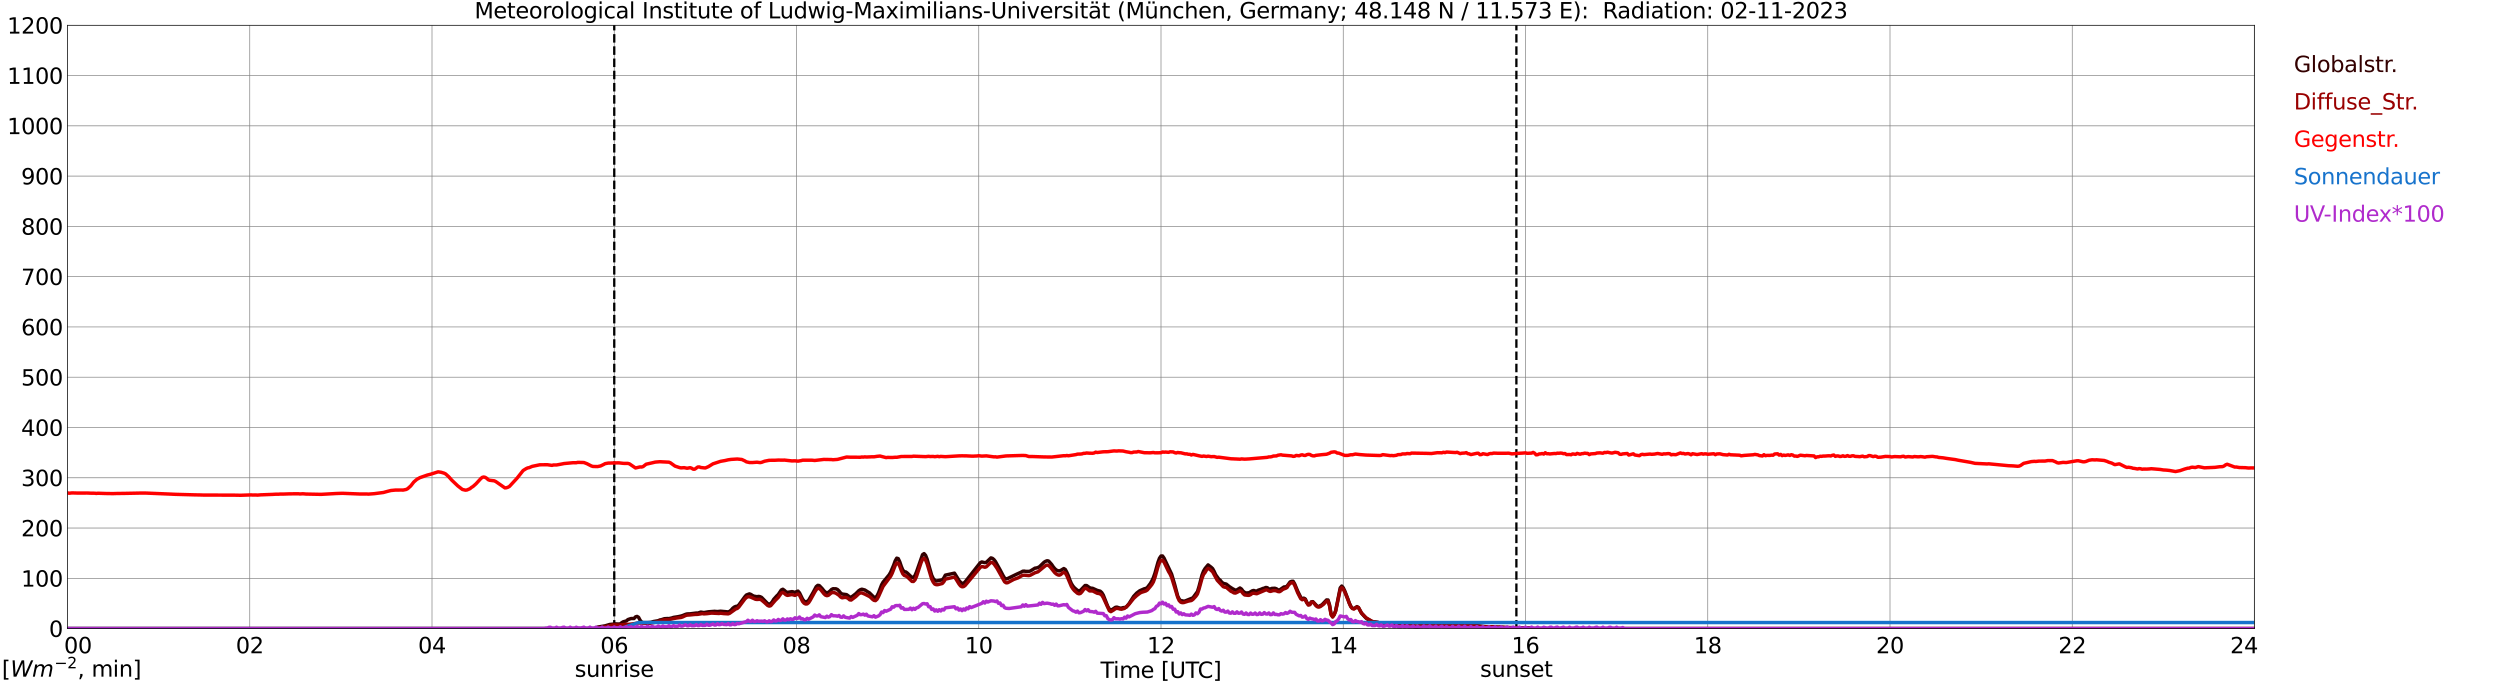 <?xml version="1.0" encoding="utf-8" standalone="no"?>
<!DOCTYPE svg PUBLIC "-//W3C//DTD SVG 1.1//EN"
  "http://www.w3.org/Graphics/SVG/1.1/DTD/svg11.dtd">
<svg xmlns:xlink="http://www.w3.org/1999/xlink" width="1085.4pt" height="296.64pt" viewBox="0 0 1085.4 296.64" xmlns="http://www.w3.org/2000/svg" version="1.1">
 <defs>
  <style type="text/css">*{stroke-linejoin: round; stroke-linecap: butt}</style>
 </defs>
 <g id="figure_1">
  <g id="patch_1">
   <path d="M 0 296.64 
L 1085.4 296.64 
L 1085.4 0 
L 0 0 
z
" style="fill: #ffffff"/>
  </g>
  <g id="axes_1">
   <g id="patch_2">
    <path d="M 29.306 272.909 
L 978.814 272.909 
L 978.814 10.976 
L 29.306 10.976 
z
" style="fill: #ffffff"/>
   </g>
   <g id="patch_3">
    <path d="M 978.814 272.909 
L 978.814 272.909 
L 978.814 10.976 
L 978.814 10.976 
z
" clip-path="url(#pb58d035441)" style="fill: #d3d3d3; opacity: 0.25; stroke: #d3d3d3; stroke-linejoin: miter"/>
   </g>
   <g id="matplotlib.axis_1">
    <g id="xtick_1">
     <g id="line2d_1">
      <path d="M 29.306 272.909 
L 29.306 10.976 
" clip-path="url(#pb58d035441)" style="fill: none; stroke: #808080; stroke-width: 0.3; stroke-linecap: square"/>
     </g>
     <g id="line2d_2"/>
     <g id="text_1">
      <!--    00 -->
      <g transform="translate(18.733 283.627) scale(0.095 -0.095)">
       <defs>
        <path id="DejaVuSans-20" transform="scale(0.016)"/>
        <path id="DejaVuSans-30" d="M 2034 4250 
Q 1547 4250 1301 3770 
Q 1056 3291 1056 2328 
Q 1056 1369 1301 889 
Q 1547 409 2034 409 
Q 2525 409 2770 889 
Q 3016 1369 3016 2328 
Q 3016 3291 2770 3770 
Q 2525 4250 2034 4250 
z
M 2034 4750 
Q 2819 4750 3233 4129 
Q 3647 3509 3647 2328 
Q 3647 1150 3233 529 
Q 2819 -91 2034 -91 
Q 1250 -91 836 529 
Q 422 1150 422 2328 
Q 422 3509 836 4129 
Q 1250 4750 2034 4750 
z
" transform="scale(0.016)"/>
       </defs>
       <use xlink:href="#DejaVuSans-20"/>
       <use xlink:href="#DejaVuSans-20" transform="translate(31.787 0)"/>
       <use xlink:href="#DejaVuSans-20" transform="translate(63.574 0)"/>
       <use xlink:href="#DejaVuSans-30" transform="translate(95.361 0)"/>
       <use xlink:href="#DejaVuSans-30" transform="translate(158.984 0)"/>
      </g>
     </g>
    </g>
    <g id="xtick_2">
     <g id="line2d_3">
      <path d="M 108.431 272.909 
L 108.431 10.976 
" clip-path="url(#pb58d035441)" style="fill: none; stroke: #808080; stroke-width: 0.3; stroke-linecap: square"/>
     </g>
     <g id="line2d_4"/>
     <g id="text_2">
      <!-- 02 -->
      <g transform="translate(102.387 283.627) scale(0.095 -0.095)">
       <defs>
        <path id="DejaVuSans-32" d="M 1228 531 
L 3431 531 
L 3431 0 
L 469 0 
L 469 531 
Q 828 903 1448 1529 
Q 2069 2156 2228 2338 
Q 2531 2678 2651 2914 
Q 2772 3150 2772 3378 
Q 2772 3750 2511 3984 
Q 2250 4219 1831 4219 
Q 1534 4219 1204 4116 
Q 875 4013 500 3803 
L 500 4441 
Q 881 4594 1212 4672 
Q 1544 4750 1819 4750 
Q 2544 4750 2975 4387 
Q 3406 4025 3406 3419 
Q 3406 3131 3298 2873 
Q 3191 2616 2906 2266 
Q 2828 2175 2409 1742 
Q 1991 1309 1228 531 
z
" transform="scale(0.016)"/>
       </defs>
       <use xlink:href="#DejaVuSans-30"/>
       <use xlink:href="#DejaVuSans-32" transform="translate(63.623 0)"/>
      </g>
     </g>
    </g>
    <g id="xtick_3">
     <g id="line2d_5">
      <path d="M 187.557 272.909 
L 187.557 10.976 
" clip-path="url(#pb58d035441)" style="fill: none; stroke: #808080; stroke-width: 0.3; stroke-linecap: square"/>
     </g>
     <g id="line2d_6"/>
     <g id="text_3">
      <!-- 04 -->
      <g transform="translate(181.513 283.627) scale(0.095 -0.095)">
       <defs>
        <path id="DejaVuSans-34" d="M 2419 4116 
L 825 1625 
L 2419 1625 
L 2419 4116 
z
M 2253 4666 
L 3047 4666 
L 3047 1625 
L 3713 1625 
L 3713 1100 
L 3047 1100 
L 3047 0 
L 2419 0 
L 2419 1100 
L 313 1100 
L 313 1709 
L 2253 4666 
z
" transform="scale(0.016)"/>
       </defs>
       <use xlink:href="#DejaVuSans-30"/>
       <use xlink:href="#DejaVuSans-34" transform="translate(63.623 0)"/>
      </g>
     </g>
    </g>
    <g id="xtick_4">
     <g id="line2d_7">
      <path d="M 266.683 272.909 
L 266.683 10.976 
" clip-path="url(#pb58d035441)" style="fill: none; stroke: #808080; stroke-width: 0.3; stroke-linecap: square"/>
     </g>
     <g id="line2d_8"/>
     <g id="text_4">
      <!-- 06 -->
      <g transform="translate(260.638 283.627) scale(0.095 -0.095)">
       <defs>
        <path id="DejaVuSans-36" d="M 2113 2584 
Q 1688 2584 1439 2293 
Q 1191 2003 1191 1497 
Q 1191 994 1439 701 
Q 1688 409 2113 409 
Q 2538 409 2786 701 
Q 3034 994 3034 1497 
Q 3034 2003 2786 2293 
Q 2538 2584 2113 2584 
z
M 3366 4563 
L 3366 3988 
Q 3128 4100 2886 4159 
Q 2644 4219 2406 4219 
Q 1781 4219 1451 3797 
Q 1122 3375 1075 2522 
Q 1259 2794 1537 2939 
Q 1816 3084 2150 3084 
Q 2853 3084 3261 2657 
Q 3669 2231 3669 1497 
Q 3669 778 3244 343 
Q 2819 -91 2113 -91 
Q 1303 -91 875 529 
Q 447 1150 447 2328 
Q 447 3434 972 4092 
Q 1497 4750 2381 4750 
Q 2619 4750 2861 4703 
Q 3103 4656 3366 4563 
z
" transform="scale(0.016)"/>
       </defs>
       <use xlink:href="#DejaVuSans-30"/>
       <use xlink:href="#DejaVuSans-36" transform="translate(63.623 0)"/>
      </g>
     </g>
    </g>
    <g id="xtick_5">
     <g id="line2d_9">
      <path d="M 345.808 272.909 
L 345.808 10.976 
" clip-path="url(#pb58d035441)" style="fill: none; stroke: #808080; stroke-width: 0.3; stroke-linecap: square"/>
     </g>
     <g id="line2d_10"/>
     <g id="text_5">
      <!-- 08 -->
      <g transform="translate(339.764 283.627) scale(0.095 -0.095)">
       <defs>
        <path id="DejaVuSans-38" d="M 2034 2216 
Q 1584 2216 1326 1975 
Q 1069 1734 1069 1313 
Q 1069 891 1326 650 
Q 1584 409 2034 409 
Q 2484 409 2743 651 
Q 3003 894 3003 1313 
Q 3003 1734 2745 1975 
Q 2488 2216 2034 2216 
z
M 1403 2484 
Q 997 2584 770 2862 
Q 544 3141 544 3541 
Q 544 4100 942 4425 
Q 1341 4750 2034 4750 
Q 2731 4750 3128 4425 
Q 3525 4100 3525 3541 
Q 3525 3141 3298 2862 
Q 3072 2584 2669 2484 
Q 3125 2378 3379 2068 
Q 3634 1759 3634 1313 
Q 3634 634 3220 271 
Q 2806 -91 2034 -91 
Q 1263 -91 848 271 
Q 434 634 434 1313 
Q 434 1759 690 2068 
Q 947 2378 1403 2484 
z
M 1172 3481 
Q 1172 3119 1398 2916 
Q 1625 2713 2034 2713 
Q 2441 2713 2670 2916 
Q 2900 3119 2900 3481 
Q 2900 3844 2670 4047 
Q 2441 4250 2034 4250 
Q 1625 4250 1398 4047 
Q 1172 3844 1172 3481 
z
" transform="scale(0.016)"/>
       </defs>
       <use xlink:href="#DejaVuSans-30"/>
       <use xlink:href="#DejaVuSans-38" transform="translate(63.623 0)"/>
      </g>
     </g>
    </g>
    <g id="xtick_6">
     <g id="line2d_11">
      <path d="M 424.934 272.909 
L 424.934 10.976 
" clip-path="url(#pb58d035441)" style="fill: none; stroke: #808080; stroke-width: 0.3; stroke-linecap: square"/>
     </g>
     <g id="line2d_12"/>
     <g id="text_6">
      <!-- 10 -->
      <g transform="translate(418.89 283.627) scale(0.095 -0.095)">
       <defs>
        <path id="DejaVuSans-31" d="M 794 531 
L 1825 531 
L 1825 4091 
L 703 3866 
L 703 4441 
L 1819 4666 
L 2450 4666 
L 2450 531 
L 3481 531 
L 3481 0 
L 794 0 
L 794 531 
z
" transform="scale(0.016)"/>
       </defs>
       <use xlink:href="#DejaVuSans-31"/>
       <use xlink:href="#DejaVuSans-30" transform="translate(63.623 0)"/>
      </g>
     </g>
    </g>
    <g id="xtick_7">
     <g id="line2d_13">
      <path d="M 504.06 272.909 
L 504.06 10.976 
" clip-path="url(#pb58d035441)" style="fill: none; stroke: #808080; stroke-width: 0.3; stroke-linecap: square"/>
     </g>
     <g id="line2d_14"/>
     <g id="text_7">
      <!-- 12 -->
      <g transform="translate(498.015 283.627) scale(0.095 -0.095)">
       <use xlink:href="#DejaVuSans-31"/>
       <use xlink:href="#DejaVuSans-32" transform="translate(63.623 0)"/>
      </g>
     </g>
    </g>
    <g id="xtick_8">
     <g id="line2d_15">
      <path d="M 583.185 272.909 
L 583.185 10.976 
" clip-path="url(#pb58d035441)" style="fill: none; stroke: #808080; stroke-width: 0.3; stroke-linecap: square"/>
     </g>
     <g id="line2d_16"/>
     <g id="text_8">
      <!-- 14 -->
      <g transform="translate(577.141 283.627) scale(0.095 -0.095)">
       <use xlink:href="#DejaVuSans-31"/>
       <use xlink:href="#DejaVuSans-34" transform="translate(63.623 0)"/>
      </g>
     </g>
    </g>
    <g id="xtick_9">
     <g id="line2d_17">
      <path d="M 662.311 272.909 
L 662.311 10.976 
" clip-path="url(#pb58d035441)" style="fill: none; stroke: #808080; stroke-width: 0.3; stroke-linecap: square"/>
     </g>
     <g id="line2d_18"/>
     <g id="text_9">
      <!-- 16 -->
      <g transform="translate(656.267 283.627) scale(0.095 -0.095)">
       <use xlink:href="#DejaVuSans-31"/>
       <use xlink:href="#DejaVuSans-36" transform="translate(63.623 0)"/>
      </g>
     </g>
    </g>
    <g id="xtick_10">
     <g id="line2d_19">
      <path d="M 741.437 272.909 
L 741.437 10.976 
" clip-path="url(#pb58d035441)" style="fill: none; stroke: #808080; stroke-width: 0.3; stroke-linecap: square"/>
     </g>
     <g id="line2d_20"/>
     <g id="text_10">
      <!-- 18 -->
      <g transform="translate(735.392 283.627) scale(0.095 -0.095)">
       <use xlink:href="#DejaVuSans-31"/>
       <use xlink:href="#DejaVuSans-38" transform="translate(63.623 0)"/>
      </g>
     </g>
    </g>
    <g id="xtick_11">
     <g id="line2d_21">
      <path d="M 820.562 272.909 
L 820.562 10.976 
" clip-path="url(#pb58d035441)" style="fill: none; stroke: #808080; stroke-width: 0.3; stroke-linecap: square"/>
     </g>
     <g id="line2d_22"/>
     <g id="text_11">
      <!-- 20 -->
      <g transform="translate(814.518 283.627) scale(0.095 -0.095)">
       <use xlink:href="#DejaVuSans-32"/>
       <use xlink:href="#DejaVuSans-30" transform="translate(63.623 0)"/>
      </g>
     </g>
    </g>
    <g id="xtick_12">
     <g id="line2d_23">
      <path d="M 899.688 272.909 
L 899.688 10.976 
" clip-path="url(#pb58d035441)" style="fill: none; stroke: #808080; stroke-width: 0.3; stroke-linecap: square"/>
     </g>
     <g id="line2d_24"/>
     <g id="text_12">
      <!-- 22 -->
      <g transform="translate(893.644 283.627) scale(0.095 -0.095)">
       <use xlink:href="#DejaVuSans-32"/>
       <use xlink:href="#DejaVuSans-32" transform="translate(63.623 0)"/>
      </g>
     </g>
    </g>
    <g id="xtick_13">
     <g id="line2d_25">
      <path d="M 978.814 272.909 
L 978.814 10.976 
" clip-path="url(#pb58d035441)" style="fill: none; stroke: #808080; stroke-width: 0.3; stroke-linecap: square"/>
     </g>
     <g id="line2d_26"/>
     <g id="text_13">
      <!-- 24    -->
      <g transform="translate(968.241 283.627) scale(0.095 -0.095)">
       <use xlink:href="#DejaVuSans-32"/>
       <use xlink:href="#DejaVuSans-34" transform="translate(63.623 0)"/>
       <use xlink:href="#DejaVuSans-20" transform="translate(127.246 0)"/>
       <use xlink:href="#DejaVuSans-20" transform="translate(159.033 0)"/>
       <use xlink:href="#DejaVuSans-20" transform="translate(190.82 0)"/>
      </g>
     </g>
    </g>
    <g id="text_14">
     <!-- Time [UTC] -->
     <g transform="translate(477.806 294.322) scale(0.095 -0.095)">
      <defs>
       <path id="DejaVuSans-54" d="M -19 4666 
L 3928 4666 
L 3928 4134 
L 2272 4134 
L 2272 0 
L 1638 0 
L 1638 4134 
L -19 4134 
L -19 4666 
z
" transform="scale(0.016)"/>
       <path id="DejaVuSans-69" d="M 603 3500 
L 1178 3500 
L 1178 0 
L 603 0 
L 603 3500 
z
M 603 4863 
L 1178 4863 
L 1178 4134 
L 603 4134 
L 603 4863 
z
" transform="scale(0.016)"/>
       <path id="DejaVuSans-6d" d="M 3328 2828 
Q 3544 3216 3844 3400 
Q 4144 3584 4550 3584 
Q 5097 3584 5394 3201 
Q 5691 2819 5691 2113 
L 5691 0 
L 5113 0 
L 5113 2094 
Q 5113 2597 4934 2840 
Q 4756 3084 4391 3084 
Q 3944 3084 3684 2787 
Q 3425 2491 3425 1978 
L 3425 0 
L 2847 0 
L 2847 2094 
Q 2847 2600 2669 2842 
Q 2491 3084 2119 3084 
Q 1678 3084 1418 2786 
Q 1159 2488 1159 1978 
L 1159 0 
L 581 0 
L 581 3500 
L 1159 3500 
L 1159 2956 
Q 1356 3278 1631 3431 
Q 1906 3584 2284 3584 
Q 2666 3584 2933 3390 
Q 3200 3197 3328 2828 
z
" transform="scale(0.016)"/>
       <path id="DejaVuSans-65" d="M 3597 1894 
L 3597 1613 
L 953 1613 
Q 991 1019 1311 708 
Q 1631 397 2203 397 
Q 2534 397 2845 478 
Q 3156 559 3463 722 
L 3463 178 
Q 3153 47 2828 -22 
Q 2503 -91 2169 -91 
Q 1331 -91 842 396 
Q 353 884 353 1716 
Q 353 2575 817 3079 
Q 1281 3584 2069 3584 
Q 2775 3584 3186 3129 
Q 3597 2675 3597 1894 
z
M 3022 2063 
Q 3016 2534 2758 2815 
Q 2500 3097 2075 3097 
Q 1594 3097 1305 2825 
Q 1016 2553 972 2059 
L 3022 2063 
z
" transform="scale(0.016)"/>
       <path id="DejaVuSans-5b" d="M 550 4863 
L 1875 4863 
L 1875 4416 
L 1125 4416 
L 1125 -397 
L 1875 -397 
L 1875 -844 
L 550 -844 
L 550 4863 
z
" transform="scale(0.016)"/>
       <path id="DejaVuSans-55" d="M 556 4666 
L 1191 4666 
L 1191 1831 
Q 1191 1081 1462 751 
Q 1734 422 2344 422 
Q 2950 422 3222 751 
Q 3494 1081 3494 1831 
L 3494 4666 
L 4128 4666 
L 4128 1753 
Q 4128 841 3676 375 
Q 3225 -91 2344 -91 
Q 1459 -91 1007 375 
Q 556 841 556 1753 
L 556 4666 
z
" transform="scale(0.016)"/>
       <path id="DejaVuSans-43" d="M 4122 4306 
L 4122 3641 
Q 3803 3938 3442 4084 
Q 3081 4231 2675 4231 
Q 1875 4231 1450 3742 
Q 1025 3253 1025 2328 
Q 1025 1406 1450 917 
Q 1875 428 2675 428 
Q 3081 428 3442 575 
Q 3803 722 4122 1019 
L 4122 359 
Q 3791 134 3420 21 
Q 3050 -91 2638 -91 
Q 1578 -91 968 557 
Q 359 1206 359 2328 
Q 359 3453 968 4101 
Q 1578 4750 2638 4750 
Q 3056 4750 3426 4639 
Q 3797 4528 4122 4306 
z
" transform="scale(0.016)"/>
       <path id="DejaVuSans-5d" d="M 1947 4863 
L 1947 -844 
L 622 -844 
L 622 -397 
L 1369 -397 
L 1369 4416 
L 622 4416 
L 622 4863 
L 1947 4863 
z
" transform="scale(0.016)"/>
      </defs>
      <use xlink:href="#DejaVuSans-54"/>
      <use xlink:href="#DejaVuSans-69" transform="translate(57.959 0)"/>
      <use xlink:href="#DejaVuSans-6d" transform="translate(85.742 0)"/>
      <use xlink:href="#DejaVuSans-65" transform="translate(183.154 0)"/>
      <use xlink:href="#DejaVuSans-20" transform="translate(244.678 0)"/>
      <use xlink:href="#DejaVuSans-5b" transform="translate(276.465 0)"/>
      <use xlink:href="#DejaVuSans-55" transform="translate(315.479 0)"/>
      <use xlink:href="#DejaVuSans-54" transform="translate(388.672 0)"/>
      <use xlink:href="#DejaVuSans-43" transform="translate(443.881 0)"/>
      <use xlink:href="#DejaVuSans-5d" transform="translate(513.705 0)"/>
     </g>
    </g>
   </g>
   <g id="matplotlib.axis_2">
    <g id="ytick_1">
     <g id="line2d_27">
      <path d="M 29.306 272.909 
L 978.814 272.909 
" clip-path="url(#pb58d035441)" style="fill: none; stroke: #808080; stroke-width: 0.3; stroke-linecap: square"/>
     </g>
     <g id="line2d_28"/>
     <g id="text_15">
      <!-- 0 -->
      <g transform="translate(21.261 276.518) scale(0.095 -0.095)">
       <use xlink:href="#DejaVuSans-30"/>
      </g>
     </g>
    </g>
    <g id="ytick_2">
     <g id="line2d_29">
      <path d="M 29.306 251.081 
L 978.814 251.081 
" clip-path="url(#pb58d035441)" style="fill: none; stroke: #808080; stroke-width: 0.3; stroke-linecap: square"/>
     </g>
     <g id="line2d_30"/>
     <g id="text_16">
      <!-- 100 -->
      <g transform="translate(9.173 254.69) scale(0.095 -0.095)">
       <use xlink:href="#DejaVuSans-31"/>
       <use xlink:href="#DejaVuSans-30" transform="translate(63.623 0)"/>
       <use xlink:href="#DejaVuSans-30" transform="translate(127.246 0)"/>
      </g>
     </g>
    </g>
    <g id="ytick_3">
     <g id="line2d_31">
      <path d="M 29.306 229.253 
L 978.814 229.253 
" clip-path="url(#pb58d035441)" style="fill: none; stroke: #808080; stroke-width: 0.3; stroke-linecap: square"/>
     </g>
     <g id="line2d_32"/>
     <g id="text_17">
      <!-- 200 -->
      <g transform="translate(9.173 232.863) scale(0.095 -0.095)">
       <use xlink:href="#DejaVuSans-32"/>
       <use xlink:href="#DejaVuSans-30" transform="translate(63.623 0)"/>
       <use xlink:href="#DejaVuSans-30" transform="translate(127.246 0)"/>
      </g>
     </g>
    </g>
    <g id="ytick_4">
     <g id="line2d_33">
      <path d="M 29.306 207.426 
L 978.814 207.426 
" clip-path="url(#pb58d035441)" style="fill: none; stroke: #808080; stroke-width: 0.3; stroke-linecap: square"/>
     </g>
     <g id="line2d_34"/>
     <g id="text_18">
      <!-- 300 -->
      <g transform="translate(9.173 211.035) scale(0.095 -0.095)">
       <defs>
        <path id="DejaVuSans-33" d="M 2597 2516 
Q 3050 2419 3304 2112 
Q 3559 1806 3559 1356 
Q 3559 666 3084 287 
Q 2609 -91 1734 -91 
Q 1441 -91 1130 -33 
Q 819 25 488 141 
L 488 750 
Q 750 597 1062 519 
Q 1375 441 1716 441 
Q 2309 441 2620 675 
Q 2931 909 2931 1356 
Q 2931 1769 2642 2001 
Q 2353 2234 1838 2234 
L 1294 2234 
L 1294 2753 
L 1863 2753 
Q 2328 2753 2575 2939 
Q 2822 3125 2822 3475 
Q 2822 3834 2567 4026 
Q 2313 4219 1838 4219 
Q 1578 4219 1281 4162 
Q 984 4106 628 3988 
L 628 4550 
Q 988 4650 1302 4700 
Q 1616 4750 1894 4750 
Q 2613 4750 3031 4423 
Q 3450 4097 3450 3541 
Q 3450 3153 3228 2886 
Q 3006 2619 2597 2516 
z
" transform="scale(0.016)"/>
       </defs>
       <use xlink:href="#DejaVuSans-33"/>
       <use xlink:href="#DejaVuSans-30" transform="translate(63.623 0)"/>
       <use xlink:href="#DejaVuSans-30" transform="translate(127.246 0)"/>
      </g>
     </g>
    </g>
    <g id="ytick_5">
     <g id="line2d_35">
      <path d="M 29.306 185.598 
L 978.814 185.598 
" clip-path="url(#pb58d035441)" style="fill: none; stroke: #808080; stroke-width: 0.3; stroke-linecap: square"/>
     </g>
     <g id="line2d_36"/>
     <g id="text_19">
      <!-- 400 -->
      <g transform="translate(9.173 189.207) scale(0.095 -0.095)">
       <use xlink:href="#DejaVuSans-34"/>
       <use xlink:href="#DejaVuSans-30" transform="translate(63.623 0)"/>
       <use xlink:href="#DejaVuSans-30" transform="translate(127.246 0)"/>
      </g>
     </g>
    </g>
    <g id="ytick_6">
     <g id="line2d_37">
      <path d="M 29.306 163.77 
L 978.814 163.77 
" clip-path="url(#pb58d035441)" style="fill: none; stroke: #808080; stroke-width: 0.3; stroke-linecap: square"/>
     </g>
     <g id="line2d_38"/>
     <g id="text_20">
      <!-- 500 -->
      <g transform="translate(9.173 167.379) scale(0.095 -0.095)">
       <defs>
        <path id="DejaVuSans-35" d="M 691 4666 
L 3169 4666 
L 3169 4134 
L 1269 4134 
L 1269 2991 
Q 1406 3038 1543 3061 
Q 1681 3084 1819 3084 
Q 2600 3084 3056 2656 
Q 3513 2228 3513 1497 
Q 3513 744 3044 326 
Q 2575 -91 1722 -91 
Q 1428 -91 1123 -41 
Q 819 9 494 109 
L 494 744 
Q 775 591 1075 516 
Q 1375 441 1709 441 
Q 2250 441 2565 725 
Q 2881 1009 2881 1497 
Q 2881 1984 2565 2268 
Q 2250 2553 1709 2553 
Q 1456 2553 1204 2497 
Q 953 2441 691 2322 
L 691 4666 
z
" transform="scale(0.016)"/>
       </defs>
       <use xlink:href="#DejaVuSans-35"/>
       <use xlink:href="#DejaVuSans-30" transform="translate(63.623 0)"/>
       <use xlink:href="#DejaVuSans-30" transform="translate(127.246 0)"/>
      </g>
     </g>
    </g>
    <g id="ytick_7">
     <g id="line2d_39">
      <path d="M 29.306 141.942 
L 978.814 141.942 
" clip-path="url(#pb58d035441)" style="fill: none; stroke: #808080; stroke-width: 0.3; stroke-linecap: square"/>
     </g>
     <g id="line2d_40"/>
     <g id="text_21">
      <!-- 600 -->
      <g transform="translate(9.173 145.551) scale(0.095 -0.095)">
       <use xlink:href="#DejaVuSans-36"/>
       <use xlink:href="#DejaVuSans-30" transform="translate(63.623 0)"/>
       <use xlink:href="#DejaVuSans-30" transform="translate(127.246 0)"/>
      </g>
     </g>
    </g>
    <g id="ytick_8">
     <g id="line2d_41">
      <path d="M 29.306 120.114 
L 978.814 120.114 
" clip-path="url(#pb58d035441)" style="fill: none; stroke: #808080; stroke-width: 0.3; stroke-linecap: square"/>
     </g>
     <g id="line2d_42"/>
     <g id="text_22">
      <!-- 700 -->
      <g transform="translate(9.173 123.724) scale(0.095 -0.095)">
       <defs>
        <path id="DejaVuSans-37" d="M 525 4666 
L 3525 4666 
L 3525 4397 
L 1831 0 
L 1172 0 
L 2766 4134 
L 525 4134 
L 525 4666 
z
" transform="scale(0.016)"/>
       </defs>
       <use xlink:href="#DejaVuSans-37"/>
       <use xlink:href="#DejaVuSans-30" transform="translate(63.623 0)"/>
       <use xlink:href="#DejaVuSans-30" transform="translate(127.246 0)"/>
      </g>
     </g>
    </g>
    <g id="ytick_9">
     <g id="line2d_43">
      <path d="M 29.306 98.287 
L 978.814 98.287 
" clip-path="url(#pb58d035441)" style="fill: none; stroke: #808080; stroke-width: 0.3; stroke-linecap: square"/>
     </g>
     <g id="line2d_44"/>
     <g id="text_23">
      <!-- 800 -->
      <g transform="translate(9.173 101.896) scale(0.095 -0.095)">
       <use xlink:href="#DejaVuSans-38"/>
       <use xlink:href="#DejaVuSans-30" transform="translate(63.623 0)"/>
       <use xlink:href="#DejaVuSans-30" transform="translate(127.246 0)"/>
      </g>
     </g>
    </g>
    <g id="ytick_10">
     <g id="line2d_45">
      <path d="M 29.306 76.459 
L 978.814 76.459 
" clip-path="url(#pb58d035441)" style="fill: none; stroke: #808080; stroke-width: 0.3; stroke-linecap: square"/>
     </g>
     <g id="line2d_46"/>
     <g id="text_24">
      <!-- 900 -->
      <g transform="translate(9.173 80.068) scale(0.095 -0.095)">
       <defs>
        <path id="DejaVuSans-39" d="M 703 97 
L 703 672 
Q 941 559 1184 500 
Q 1428 441 1663 441 
Q 2288 441 2617 861 
Q 2947 1281 2994 2138 
Q 2813 1869 2534 1725 
Q 2256 1581 1919 1581 
Q 1219 1581 811 2004 
Q 403 2428 403 3163 
Q 403 3881 828 4315 
Q 1253 4750 1959 4750 
Q 2769 4750 3195 4129 
Q 3622 3509 3622 2328 
Q 3622 1225 3098 567 
Q 2575 -91 1691 -91 
Q 1453 -91 1209 -44 
Q 966 3 703 97 
z
M 1959 2075 
Q 2384 2075 2632 2365 
Q 2881 2656 2881 3163 
Q 2881 3666 2632 3958 
Q 2384 4250 1959 4250 
Q 1534 4250 1286 3958 
Q 1038 3666 1038 3163 
Q 1038 2656 1286 2365 
Q 1534 2075 1959 2075 
z
" transform="scale(0.016)"/>
       </defs>
       <use xlink:href="#DejaVuSans-39"/>
       <use xlink:href="#DejaVuSans-30" transform="translate(63.623 0)"/>
       <use xlink:href="#DejaVuSans-30" transform="translate(127.246 0)"/>
      </g>
     </g>
    </g>
    <g id="ytick_11">
     <g id="line2d_47">
      <path d="M 29.306 54.631 
L 978.814 54.631 
" clip-path="url(#pb58d035441)" style="fill: none; stroke: #808080; stroke-width: 0.3; stroke-linecap: square"/>
     </g>
     <g id="line2d_48"/>
     <g id="text_25">
      <!-- 1000 -->
      <g transform="translate(3.128 58.24) scale(0.095 -0.095)">
       <use xlink:href="#DejaVuSans-31"/>
       <use xlink:href="#DejaVuSans-30" transform="translate(63.623 0)"/>
       <use xlink:href="#DejaVuSans-30" transform="translate(127.246 0)"/>
       <use xlink:href="#DejaVuSans-30" transform="translate(190.869 0)"/>
      </g>
     </g>
    </g>
    <g id="ytick_12">
     <g id="line2d_49">
      <path d="M 29.306 32.803 
L 978.814 32.803 
" clip-path="url(#pb58d035441)" style="fill: none; stroke: #808080; stroke-width: 0.3; stroke-linecap: square"/>
     </g>
     <g id="line2d_50"/>
     <g id="text_26">
      <!-- 1100 -->
      <g transform="translate(3.128 36.413) scale(0.095 -0.095)">
       <use xlink:href="#DejaVuSans-31"/>
       <use xlink:href="#DejaVuSans-31" transform="translate(63.623 0)"/>
       <use xlink:href="#DejaVuSans-30" transform="translate(127.246 0)"/>
       <use xlink:href="#DejaVuSans-30" transform="translate(190.869 0)"/>
      </g>
     </g>
    </g>
    <g id="ytick_13">
     <g id="line2d_51">
      <path d="M 29.306 10.976 
L 978.814 10.976 
" clip-path="url(#pb58d035441)" style="fill: none; stroke: #808080; stroke-width: 0.3; stroke-linecap: square"/>
     </g>
     <g id="line2d_52"/>
     <g id="text_27">
      <!-- 1200 -->
      <g transform="translate(3.128 14.585) scale(0.095 -0.095)">
       <use xlink:href="#DejaVuSans-31"/>
       <use xlink:href="#DejaVuSans-32" transform="translate(63.623 0)"/>
       <use xlink:href="#DejaVuSans-30" transform="translate(127.246 0)"/>
       <use xlink:href="#DejaVuSans-30" transform="translate(190.869 0)"/>
      </g>
     </g>
    </g>
   </g>
   <g id="line2d_53">
    <path d="M 266.683 272.909 
L 266.683 10.976 
" clip-path="url(#pb58d035441)" style="fill: none; stroke-dasharray: 3.7,1.6; stroke-dashoffset: 0; stroke: #000000"/>
   </g>
   <g id="line2d_54">
    <path d="M 658.355 272.909 
L 658.355 10.976 
" clip-path="url(#pb58d035441)" style="fill: none; stroke-dasharray: 3.7,1.6; stroke-dashoffset: 0; stroke: #000000"/>
   </g>
   <g id="line2d_55">
    <path d="M 29.306 272.909 
L 258.77 272.909 
L 259.43 272.269 
L 262.726 271.71 
L 264.705 271.121 
L 267.342 270.868 
L 268.661 270.936 
L 269.32 270.85 
L 269.98 270.311 
L 270.639 269.938 
L 271.958 269.584 
L 272.617 268.993 
L 273.936 268.554 
L 275.255 268.554 
L 275.914 267.812 
L 276.573 267.626 
L 277.233 267.998 
L 277.892 269.246 
L 278.552 270.073 
L 279.211 270.294 
L 281.189 270.294 
L 282.508 270.209 
L 283.827 269.82 
L 285.805 269.484 
L 286.464 269.163 
L 287.124 269.061 
L 288.442 268.622 
L 289.761 268.537 
L 290.42 268.572 
L 291.739 268.283 
L 292.399 268.048 
L 294.377 267.744 
L 295.696 267.456 
L 296.355 267.255 
L 297.674 266.714 
L 298.333 266.546 
L 299.652 266.496 
L 301.63 266.243 
L 302.289 266.157 
L 302.949 266.19 
L 304.267 265.736 
L 305.586 265.954 
L 307.564 265.616 
L 310.202 265.415 
L 311.521 265.516 
L 312.839 265.363 
L 315.477 265.601 
L 316.136 265.669 
L 316.796 265.398 
L 317.455 264.857 
L 318.114 264.097 
L 318.774 263.575 
L 319.433 263.287 
L 320.093 263.204 
L 320.752 262.68 
L 323.39 259.068 
L 324.049 258.323 
L 325.368 257.835 
L 326.027 258.088 
L 326.686 258.526 
L 327.346 258.83 
L 328.665 259.068 
L 329.324 258.932 
L 329.983 259.05 
L 330.643 259.354 
L 333.28 262.056 
L 333.94 262.292 
L 334.599 262.056 
L 335.258 261.296 
L 335.918 260.198 
L 337.236 258.729 
L 337.896 258.105 
L 339.215 256.13 
L 339.874 255.826 
L 340.533 256.298 
L 341.193 256.907 
L 341.852 257.193 
L 343.83 256.857 
L 344.49 256.99 
L 345.149 257.243 
L 345.808 256.857 
L 346.468 256.636 
L 347.127 257.413 
L 348.446 260.131 
L 349.105 260.991 
L 349.765 261.329 
L 350.424 261.144 
L 351.083 260.602 
L 353.062 257.16 
L 354.38 254.678 
L 355.04 254.137 
L 355.699 254.222 
L 357.018 255.606 
L 357.677 256.451 
L 358.337 257.075 
L 358.996 257.431 
L 359.655 257.16 
L 360.315 256.654 
L 360.974 255.962 
L 361.634 255.606 
L 362.952 255.641 
L 363.612 255.944 
L 364.271 256.586 
L 364.93 257.413 
L 365.59 257.902 
L 366.909 258.07 
L 367.568 258.173 
L 368.227 258.644 
L 368.887 259.253 
L 369.546 259.186 
L 370.206 258.815 
L 371.524 257.784 
L 372.843 256.468 
L 373.502 256.045 
L 374.162 255.809 
L 375.481 256.147 
L 376.799 256.99 
L 377.459 257.363 
L 379.437 259.304 
L 380.096 259.404 
L 380.756 258.747 
L 381.415 257.413 
L 382.734 253.936 
L 383.393 252.753 
L 386.031 249.562 
L 386.69 248.431 
L 388.009 245.325 
L 388.668 243.485 
L 389.328 242.337 
L 389.987 242.54 
L 390.646 243.924 
L 391.306 245.899 
L 391.965 247.486 
L 392.624 248.23 
L 393.284 248.313 
L 393.943 248.82 
L 395.921 250.695 
L 396.581 250.66 
L 397.24 249.883 
L 397.899 248.313 
L 400.537 240.785 
L 401.196 240.361 
L 401.856 241.106 
L 402.515 242.76 
L 404.493 249.715 
L 405.153 251.133 
L 405.812 251.91 
L 406.471 252.264 
L 409.109 251.74 
L 409.768 250.93 
L 410.428 249.697 
L 414.384 248.837 
L 415.703 250.93 
L 416.362 252.028 
L 417.022 252.771 
L 417.681 253.277 
L 418.34 253.227 
L 419 252.67 
L 425.593 244.295 
L 426.253 243.976 
L 427.572 244.295 
L 428.231 244.127 
L 430.209 242.219 
L 430.869 242.405 
L 431.528 242.946 
L 432.187 243.806 
L 434.165 247.351 
L 435.484 249.867 
L 436.144 250.963 
L 436.803 251.352 
L 437.462 251.184 
L 441.419 249.276 
L 443.397 248.381 
L 444.056 247.992 
L 444.716 247.96 
L 445.375 248.078 
L 446.694 248.078 
L 447.353 247.909 
L 449.331 246.676 
L 449.991 246.591 
L 450.65 246.39 
L 451.309 246.034 
L 453.287 244.109 
L 453.947 243.705 
L 454.606 243.452 
L 455.266 243.57 
L 456.584 245.057 
L 457.244 246.052 
L 457.903 246.844 
L 458.563 247.453 
L 459.222 247.757 
L 459.881 247.875 
L 460.541 247.639 
L 461.859 246.844 
L 462.519 247.233 
L 463.178 248.466 
L 463.838 249.95 
L 464.497 251.843 
L 465.156 253.377 
L 465.816 254.425 
L 466.475 255.202 
L 467.794 256.333 
L 468.453 256.518 
L 469.113 256.283 
L 471.091 254.205 
L 471.75 254.205 
L 473.069 255.15 
L 473.728 255.37 
L 474.388 255.42 
L 476.366 256.315 
L 477.685 256.669 
L 478.344 257.278 
L 479.003 258.358 
L 480.322 261.718 
L 480.981 263.355 
L 481.641 264.47 
L 482.3 264.874 
L 482.96 264.571 
L 484.278 263.676 
L 484.938 263.591 
L 486.256 264.029 
L 486.916 264.014 
L 487.575 263.828 
L 488.894 263.658 
L 490.213 262.039 
L 492.191 258.898 
L 493.51 257.481 
L 494.828 256.483 
L 496.807 255.623 
L 497.466 255.488 
L 498.125 255.067 
L 499.444 253.327 
L 500.103 252.179 
L 500.763 250.778 
L 501.422 248.887 
L 502.741 244.144 
L 503.4 242.354 
L 504.06 241.409 
L 504.719 241.376 
L 505.379 242.304 
L 508.675 249.276 
L 509.994 253.751 
L 511.313 258.797 
L 511.972 260.113 
L 512.632 260.823 
L 513.291 260.856 
L 513.95 261.026 
L 514.61 260.89 
L 517.907 259.557 
L 519.885 256.857 
L 520.544 254.746 
L 521.863 249.664 
L 522.522 247.942 
L 523.182 246.844 
L 524.501 245.257 
L 525.819 246.255 
L 526.479 246.879 
L 527.138 248.095 
L 527.797 249.547 
L 529.116 251.387 
L 529.776 251.91 
L 530.435 252.753 
L 531.094 253.259 
L 532.413 253.598 
L 533.732 254.678 
L 535.051 255.538 
L 536.369 256.248 
L 537.029 256.097 
L 538.348 255.285 
L 539.007 255.741 
L 539.666 256.654 
L 540.326 257.175 
L 540.985 257.463 
L 542.304 257.346 
L 543.623 256.536 
L 544.282 256.35 
L 544.941 256.569 
L 545.601 256.654 
L 546.26 256.248 
L 547.579 255.809 
L 548.238 255.506 
L 548.898 255.353 
L 549.557 255.049 
L 550.216 255.15 
L 550.876 255.709 
L 551.535 255.724 
L 552.195 255.455 
L 553.513 255.403 
L 554.173 255.623 
L 554.832 256.08 
L 555.491 256.18 
L 557.47 254.814 
L 558.129 254.814 
L 558.788 254.475 
L 560.107 252.653 
L 560.766 252.399 
L 561.426 252.365 
L 562.085 253.495 
L 563.404 256.669 
L 564.723 259.321 
L 565.382 260.063 
L 566.042 259.692 
L 566.701 260.03 
L 567.36 261.482 
L 568.02 262.41 
L 568.679 262.41 
L 569.338 261.312 
L 569.998 261.211 
L 571.976 263.287 
L 572.635 263.27 
L 573.954 262.562 
L 575.932 260.469 
L 576.592 260.502 
L 577.251 262.68 
L 577.91 266.646 
L 578.57 267.762 
L 579.229 266.782 
L 579.889 265.145 
L 581.867 255.235 
L 582.526 254.443 
L 583.185 255.185 
L 583.845 256.551 
L 585.164 259.995 
L 585.823 261.853 
L 586.482 263.27 
L 587.142 264.047 
L 587.801 264.217 
L 588.46 263.861 
L 589.12 263.372 
L 589.779 263.726 
L 591.098 266.208 
L 592.417 267.677 
L 593.076 268.351 
L 593.736 268.825 
L 595.054 269.484 
L 595.714 269.87 
L 598.351 270.226 
L 600.329 270.918 
L 601.648 270.8 
L 602.307 270.698 
L 602.967 270.429 
L 603.626 270.344 
L 606.264 271.154 
L 606.923 271.071 
L 607.582 271.171 
L 608.242 271.457 
L 608.901 271.542 
L 610.22 271.577 
L 611.539 271.813 
L 612.858 271.846 
L 614.836 272.202 
L 616.154 272.031 
L 618.792 270.968 
L 619.451 270.833 
L 620.111 270.918 
L 620.77 271.171 
L 622.748 271.542 
L 623.408 271.745 
L 625.386 271.898 
L 626.705 271.745 
L 627.364 271.813 
L 628.683 271.778 
L 629.342 271.831 
L 631.32 271.475 
L 631.98 271.475 
L 633.298 271.272 
L 633.958 271.154 
L 635.276 271.222 
L 636.595 271.525 
L 637.914 271.763 
L 639.233 271.593 
L 640.552 271.577 
L 645.167 272.099 
L 646.486 272.084 
L 648.464 272.116 
L 650.442 272.302 
L 651.102 272.234 
L 653.739 272.42 
L 656.377 272.455 
L 657.036 272.573 
L 658.355 272.505 
L 660.333 272.555 
L 664.949 272.555 
L 665.608 272.909 
L 978.154 272.909 
L 978.154 272.909 
" clip-path="url(#pb58d035441)" style="fill: none; stroke: #330000; stroke-width: 1.5; stroke-linecap: square"/>
   </g>
   <g id="line2d_56">
    <path d="M 29.306 272.909 
L 258.77 272.909 
L 259.43 272.522 
L 260.089 272.437 
L 260.748 272.479 
L 262.067 272.269 
L 266.023 271.346 
L 267.342 271.304 
L 268.661 271.387 
L 270.639 271.178 
L 271.958 271.01 
L 272.617 271.095 
L 274.595 270.885 
L 277.233 270.464 
L 281.189 270.632 
L 282.508 270.591 
L 285.145 270.004 
L 287.783 269.205 
L 288.442 269.08 
L 290.42 269.037 
L 292.399 268.576 
L 293.717 268.325 
L 295.696 268.072 
L 296.355 267.862 
L 297.674 267.234 
L 298.333 267.066 
L 299.652 266.98 
L 301.63 266.771 
L 302.949 266.729 
L 304.927 266.393 
L 305.586 266.52 
L 306.905 266.435 
L 308.224 266.267 
L 308.883 266.184 
L 312.18 266.352 
L 312.839 266.225 
L 314.158 266.393 
L 315.477 266.476 
L 316.136 266.52 
L 316.796 266.267 
L 319.433 264.379 
L 320.093 264.169 
L 320.752 263.58 
L 323.39 260.054 
L 324.049 259.426 
L 324.708 259.09 
L 325.368 259.09 
L 326.027 259.299 
L 327.346 259.886 
L 328.005 260.181 
L 328.665 260.264 
L 329.983 260.181 
L 330.643 260.517 
L 331.961 261.65 
L 333.28 262.868 
L 333.94 263.161 
L 334.599 262.992 
L 336.577 260.685 
L 337.896 259.382 
L 339.215 257.494 
L 339.874 257.199 
L 340.533 257.621 
L 341.193 258.208 
L 341.852 258.502 
L 343.83 258.123 
L 345.149 258.502 
L 346.468 257.872 
L 347.127 258.459 
L 348.446 261.146 
L 349.105 261.901 
L 349.765 262.237 
L 350.424 262.196 
L 351.083 261.65 
L 351.743 260.642 
L 353.721 257.075 
L 354.38 256.025 
L 355.04 255.394 
L 355.699 255.479 
L 356.359 256.067 
L 357.677 257.745 
L 358.337 258.376 
L 358.996 258.627 
L 359.655 258.459 
L 360.974 257.367 
L 361.634 257.243 
L 362.293 257.326 
L 362.952 257.577 
L 364.271 258.459 
L 364.93 259.173 
L 365.59 259.55 
L 366.909 259.341 
L 367.568 259.467 
L 368.227 259.803 
L 368.887 260.432 
L 369.546 260.517 
L 371.524 259.048 
L 372.843 257.789 
L 373.502 257.453 
L 374.162 257.411 
L 375.481 257.957 
L 377.459 258.963 
L 378.118 259.467 
L 378.777 260.14 
L 379.437 260.642 
L 380.096 260.768 
L 380.756 260.181 
L 381.415 259.005 
L 383.393 254.597 
L 386.69 250.19 
L 387.349 248.89 
L 388.668 245.489 
L 389.328 244.397 
L 389.987 244.524 
L 390.646 245.866 
L 391.306 247.672 
L 391.965 249.141 
L 392.624 249.854 
L 393.284 250.064 
L 393.943 250.483 
L 395.921 252.415 
L 396.581 252.456 
L 397.24 251.786 
L 397.899 250.273 
L 399.878 244.314 
L 400.537 242.802 
L 401.196 242.424 
L 401.856 243.138 
L 402.515 244.775 
L 404.493 251.365 
L 405.153 252.709 
L 405.812 253.591 
L 406.471 253.842 
L 407.131 253.842 
L 409.109 253.338 
L 409.768 252.583 
L 410.428 251.45 
L 414.384 250.527 
L 415.043 251.408 
L 416.362 253.548 
L 417.022 254.388 
L 417.681 254.766 
L 418.34 254.683 
L 419 254.22 
L 420.318 252.666 
L 425.593 246.329 
L 426.253 245.993 
L 426.912 246.076 
L 427.572 246.285 
L 428.231 246.076 
L 430.209 244.146 
L 430.869 244.271 
L 431.528 244.816 
L 432.847 246.707 
L 436.144 252.583 
L 436.803 253.046 
L 437.462 253.002 
L 440.1 251.574 
L 442.078 250.863 
L 443.397 250.064 
L 444.056 249.771 
L 444.716 249.728 
L 446.694 249.896 
L 447.353 249.728 
L 449.331 248.68 
L 450.65 248.259 
L 452.628 246.622 
L 453.947 245.572 
L 454.606 245.321 
L 455.266 245.53 
L 455.925 246.117 
L 457.903 248.595 
L 458.563 249.182 
L 459.222 249.56 
L 459.881 249.728 
L 460.541 249.435 
L 461.2 248.846 
L 461.859 248.512 
L 462.519 248.804 
L 463.178 249.937 
L 465.156 254.639 
L 465.816 255.647 
L 466.475 256.444 
L 467.794 257.577 
L 468.453 257.83 
L 469.113 257.621 
L 469.772 256.907 
L 470.431 255.984 
L 471.091 255.394 
L 471.75 255.521 
L 473.069 256.571 
L 474.388 256.571 
L 476.366 257.577 
L 477.025 257.662 
L 477.685 257.872 
L 478.344 258.376 
L 479.003 259.467 
L 481.641 265.175 
L 482.3 265.553 
L 483.619 264.756 
L 484.278 264.252 
L 484.938 264.125 
L 485.597 264.21 
L 486.256 264.42 
L 486.916 264.505 
L 488.235 264.125 
L 489.553 262.992 
L 490.213 262.279 
L 492.191 259.803 
L 493.51 258.585 
L 494.828 257.577 
L 495.488 257.199 
L 497.466 256.571 
L 498.125 256.152 
L 499.444 254.597 
L 500.103 253.757 
L 500.763 252.624 
L 501.422 250.778 
L 502.741 246.076 
L 503.4 244.271 
L 504.06 243.306 
L 504.719 243.265 
L 505.379 244.061 
L 507.357 248.176 
L 508.016 249.267 
L 508.675 250.736 
L 509.994 255.017 
L 511.313 259.341 
L 511.972 260.768 
L 512.632 261.44 
L 513.291 261.65 
L 513.95 261.609 
L 515.269 261.187 
L 515.929 260.978 
L 517.247 260.727 
L 517.907 260.264 
L 519.226 258.836 
L 519.885 257.872 
L 520.544 255.898 
L 521.863 251.114 
L 522.522 249.392 
L 523.182 248.553 
L 523.841 247.421 
L 524.501 246.748 
L 525.16 247.084 
L 526.479 248.259 
L 528.457 251.91 
L 531.094 254.724 
L 531.754 254.934 
L 532.413 255.017 
L 534.391 256.697 
L 535.051 256.99 
L 535.71 257.411 
L 536.369 257.494 
L 537.029 257.199 
L 538.348 256.486 
L 539.007 256.78 
L 539.666 257.662 
L 540.326 258.291 
L 541.644 258.459 
L 542.304 258.459 
L 542.963 258.166 
L 543.623 257.662 
L 544.282 257.536 
L 545.601 257.789 
L 547.579 256.948 
L 549.557 256.108 
L 550.216 256.152 
L 550.876 256.571 
L 551.535 256.78 
L 552.854 256.403 
L 553.513 256.403 
L 554.173 256.529 
L 554.832 256.822 
L 555.491 256.907 
L 556.151 256.529 
L 556.81 255.984 
L 557.47 255.647 
L 558.129 255.438 
L 558.788 255.06 
L 559.448 253.969 
L 560.107 253.338 
L 560.766 252.96 
L 561.426 253.002 
L 562.085 254.093 
L 563.404 257.367 
L 564.723 259.928 
L 565.382 260.391 
L 566.042 260.096 
L 566.701 260.432 
L 567.36 261.733 
L 568.02 262.7 
L 568.679 262.532 
L 569.338 261.44 
L 569.998 261.44 
L 570.657 262.069 
L 571.317 262.951 
L 571.976 263.455 
L 572.635 263.58 
L 573.295 263.329 
L 574.613 262.364 
L 575.932 260.978 
L 576.592 260.978 
L 577.251 263.161 
L 577.91 266.939 
L 578.57 267.862 
L 579.229 266.98 
L 579.889 265.343 
L 581.867 255.984 
L 582.526 255.143 
L 583.185 255.815 
L 583.845 257.031 
L 585.164 260.223 
L 585.823 261.986 
L 586.482 263.414 
L 587.142 264.21 
L 587.801 264.42 
L 589.12 263.58 
L 589.779 263.791 
L 591.098 266.142 
L 593.076 268.198 
L 594.395 268.995 
L 595.714 269.794 
L 598.351 270.296 
L 599.67 270.8 
L 600.329 270.927 
L 600.989 270.842 
L 601.648 270.885 
L 602.307 270.759 
L 603.626 270.34 
L 604.286 270.508 
L 605.604 271.053 
L 607.582 271.095 
L 608.242 271.219 
L 610.879 271.304 
L 612.198 271.473 
L 615.495 271.809 
L 616.814 271.473 
L 618.133 270.968 
L 618.792 270.717 
L 619.451 270.674 
L 623.408 271.599 
L 624.726 271.682 
L 626.705 271.599 
L 628.683 271.641 
L 630.661 271.555 
L 632.639 271.346 
L 633.298 271.178 
L 635.936 271.431 
L 637.255 271.641 
L 639.233 271.682 
L 641.211 271.765 
L 642.53 271.933 
L 643.848 272.06 
L 647.805 272.101 
L 649.783 272.311 
L 652.42 272.354 
L 653.739 272.479 
L 657.036 272.564 
L 657.695 272.647 
L 658.355 272.564 
L 660.992 272.647 
L 664.949 272.647 
L 665.608 272.909 
L 978.154 272.909 
L 978.154 272.909 
" clip-path="url(#pb58d035441)" style="fill: none; stroke: #990000; stroke-width: 1.5; stroke-linecap: square"/>
   </g>
   <g id="line2d_57">
    <path d="M 29.306 213.972 
L 29.965 214.144 
L 31.284 214 
L 33.921 214.079 
L 37.878 214.055 
L 39.197 214.114 
L 41.175 214.144 
L 41.834 214.229 
L 42.493 214.144 
L 45.79 214.255 
L 49.087 214.306 
L 50.406 214.258 
L 54.362 214.203 
L 61.615 214.059 
L 63.594 214.083 
L 74.144 214.524 
L 76.122 214.616 
L 84.694 214.854 
L 86.672 214.882 
L 87.991 214.926 
L 101.838 214.976 
L 104.475 215.026 
L 109.091 214.867 
L 109.75 214.928 
L 111.069 214.895 
L 111.728 214.96 
L 113.047 214.849 
L 118.322 214.644 
L 119.641 214.57 
L 120.96 214.57 
L 121.619 214.493 
L 122.938 214.509 
L 125.575 214.417 
L 129.532 214.375 
L 130.191 214.463 
L 131.51 214.375 
L 132.829 214.496 
L 139.422 214.629 
L 146.016 214.26 
L 148.654 214.17 
L 156.566 214.487 
L 159.204 214.461 
L 159.863 214.526 
L 162.501 214.332 
L 166.457 213.821 
L 168.435 213.278 
L 169.754 212.952 
L 171.732 212.765 
L 174.37 212.751 
L 175.029 212.773 
L 176.348 212.503 
L 177.007 212.156 
L 178.326 210.977 
L 179.645 209.277 
L 180.963 208.128 
L 182.282 207.384 
L 185.579 206.234 
L 186.898 205.906 
L 190.195 204.85 
L 191.513 205.04 
L 192.832 205.437 
L 193.492 205.778 
L 194.81 206.969 
L 196.129 208.451 
L 198.767 210.966 
L 200.745 212.498 
L 202.063 212.813 
L 202.723 212.734 
L 204.042 212.169 
L 204.701 211.616 
L 205.36 211.215 
L 206.679 210.036 
L 208.657 207.882 
L 209.317 207.281 
L 209.976 207.094 
L 210.635 207.242 
L 211.295 207.644 
L 211.954 208.268 
L 212.614 208.517 
L 214.592 208.757 
L 215.251 209.071 
L 219.207 211.826 
L 219.867 211.765 
L 220.526 211.542 
L 221.186 211.176 
L 224.482 207.609 
L 227.12 204.276 
L 228.439 203.453 
L 229.098 203.154 
L 229.757 203.023 
L 231.076 202.471 
L 234.373 201.79 
L 237.67 201.772 
L 239.648 202.047 
L 240.308 201.868 
L 241.626 201.87 
L 243.604 201.512 
L 244.923 201.248 
L 248.88 200.888 
L 250.198 200.897 
L 250.858 200.742 
L 253.495 200.81 
L 254.814 201.312 
L 256.792 202.324 
L 257.451 202.519 
L 259.43 202.569 
L 260.748 202.296 
L 262.067 201.661 
L 262.726 201.296 
L 264.045 201.056 
L 268.661 200.949 
L 270.639 201.176 
L 272.617 201.198 
L 273.277 201.384 
L 275.914 203.178 
L 277.892 202.717 
L 278.552 202.77 
L 279.211 202.571 
L 280.53 201.536 
L 283.167 200.94 
L 284.486 200.626 
L 286.464 200.46 
L 290.42 200.659 
L 291.08 200.938 
L 293.058 202.364 
L 295.036 203.012 
L 295.696 203.134 
L 297.014 203.045 
L 298.333 203.296 
L 299.652 203.047 
L 300.311 203.3 
L 300.971 203.715 
L 301.63 203.704 
L 302.949 202.752 
L 303.608 202.726 
L 304.267 202.973 
L 305.586 203.121 
L 306.246 203.169 
L 307.564 202.597 
L 309.543 201.375 
L 312.839 200.292 
L 314.818 199.941 
L 316.136 199.635 
L 317.455 199.45 
L 320.093 199.288 
L 322.071 199.489 
L 323.39 200.109 
L 324.049 200.515 
L 325.368 200.81 
L 326.686 200.816 
L 328.665 200.67 
L 329.983 200.844 
L 330.643 200.731 
L 331.961 200.24 
L 333.94 199.851 
L 336.577 199.821 
L 337.896 199.742 
L 339.874 199.784 
L 340.533 199.747 
L 343.83 200.113 
L 345.149 200.07 
L 346.468 200.209 
L 347.787 199.989 
L 348.446 199.808 
L 352.402 199.79 
L 353.721 199.923 
L 357.677 199.461 
L 360.974 199.515 
L 361.634 199.6 
L 363.612 199.452 
L 367.568 198.422 
L 368.887 198.485 
L 373.502 198.522 
L 374.162 198.408 
L 374.821 198.461 
L 375.481 198.352 
L 376.14 198.43 
L 378.777 198.312 
L 379.437 198.336 
L 380.756 198.127 
L 382.074 197.998 
L 384.712 198.679 
L 385.371 198.581 
L 387.349 198.627 
L 388.668 198.522 
L 389.328 198.544 
L 391.306 198.195 
L 395.921 198.175 
L 396.581 198.059 
L 401.856 198.256 
L 403.175 198.12 
L 403.834 198.212 
L 405.153 198.166 
L 405.812 198.288 
L 407.131 198.12 
L 407.79 198.278 
L 408.45 198.149 
L 410.428 198.278 
L 416.362 197.924 
L 417.681 197.898 
L 419.659 197.926 
L 420.978 197.992 
L 422.297 198.048 
L 424.275 197.957 
L 424.934 197.865 
L 426.253 198.024 
L 428.231 197.922 
L 431.528 198.352 
L 432.187 198.326 
L 432.847 198.45 
L 436.803 197.946 
L 444.056 197.73 
L 445.375 197.797 
L 446.694 198.212 
L 448.012 198.203 
L 453.287 198.38 
L 456.584 198.428 
L 461.859 197.847 
L 462.519 197.885 
L 463.178 197.749 
L 463.838 197.882 
L 467.134 197.367 
L 467.794 197.162 
L 469.113 197.127 
L 469.772 197.055 
L 470.431 196.826 
L 471.091 196.811 
L 471.75 196.671 
L 473.069 196.765 
L 474.388 196.784 
L 475.047 196.656 
L 475.706 196.304 
L 476.366 196.466 
L 479.003 196.149 
L 480.981 196.108 
L 483.619 195.767 
L 484.938 195.828 
L 485.597 195.741 
L 487.575 195.815 
L 488.894 196.13 
L 490.213 196.344 
L 490.872 196.512 
L 491.532 196.496 
L 492.191 196.263 
L 493.51 196.239 
L 494.169 196.025 
L 496.807 196.549 
L 499.444 196.588 
L 500.763 196.451 
L 501.422 196.605 
L 504.06 196.555 
L 504.719 196.217 
L 505.379 196.324 
L 506.038 196.263 
L 507.357 196.389 
L 508.016 196.143 
L 509.335 196.213 
L 509.994 196.525 
L 510.654 196.678 
L 511.313 196.442 
L 511.972 196.566 
L 512.632 196.573 
L 514.61 197.062 
L 515.269 197.04 
L 515.929 197.241 
L 516.588 197.241 
L 517.247 197.546 
L 517.907 197.278 
L 520.544 197.889 
L 521.863 198.149 
L 522.522 197.989 
L 523.841 198.201 
L 524.501 198.044 
L 525.819 198.269 
L 527.138 198.216 
L 528.457 198.57 
L 529.116 198.489 
L 534.391 199.175 
L 537.688 199.323 
L 538.348 199.369 
L 539.007 199.234 
L 540.326 199.347 
L 542.304 199.247 
L 550.216 198.557 
L 550.876 198.369 
L 551.535 198.367 
L 552.195 198.238 
L 552.854 197.989 
L 554.173 197.941 
L 554.832 197.645 
L 556.151 197.437 
L 556.81 197.607 
L 560.766 197.922 
L 561.426 198.144 
L 562.085 198.077 
L 562.745 197.73 
L 564.063 197.885 
L 564.723 197.57 
L 565.382 197.45 
L 566.042 197.688 
L 566.701 197.747 
L 567.36 197.411 
L 568.02 197.254 
L 568.679 197.311 
L 569.338 197.703 
L 569.998 197.898 
L 570.657 197.926 
L 571.317 197.693 
L 573.954 197.389 
L 575.932 197.221 
L 577.251 196.758 
L 577.91 196.361 
L 579.229 196.175 
L 579.889 196.269 
L 580.548 196.693 
L 581.207 196.728 
L 583.845 197.732 
L 585.164 197.708 
L 586.482 197.433 
L 587.142 197.45 
L 588.46 197.134 
L 590.439 197.363 
L 593.076 197.57 
L 599.011 197.765 
L 599.67 197.684 
L 600.329 197.391 
L 603.626 197.81 
L 604.286 197.751 
L 604.945 197.85 
L 606.264 197.671 
L 606.923 197.391 
L 608.242 197.33 
L 608.901 197.062 
L 610.22 197.084 
L 610.879 196.902 
L 612.198 196.983 
L 612.858 196.71 
L 619.451 196.833 
L 621.429 196.9 
L 624.067 196.538 
L 625.386 196.568 
L 626.045 196.59 
L 626.705 196.341 
L 627.364 196.523 
L 628.023 196.25 
L 630.661 196.411 
L 631.98 196.488 
L 632.639 196.346 
L 633.958 196.946 
L 634.617 196.767 
L 635.936 196.684 
L 636.595 196.516 
L 637.255 196.953 
L 637.914 197.051 
L 638.573 197.369 
L 641.211 196.798 
L 641.87 196.795 
L 642.53 197.407 
L 643.189 197.341 
L 643.848 196.983 
L 645.827 197.365 
L 646.486 197.029 
L 647.145 196.887 
L 647.805 196.909 
L 648.464 196.717 
L 650.442 196.795 
L 653.739 196.787 
L 655.058 196.756 
L 656.377 197.055 
L 659.014 196.833 
L 660.992 196.721 
L 662.311 196.614 
L 662.97 196.808 
L 664.949 196.726 
L 665.608 196.418 
L 666.267 196.758 
L 666.927 197.47 
L 667.586 197.411 
L 668.246 197.073 
L 668.905 197.049 
L 669.564 196.896 
L 670.224 197.136 
L 670.883 196.56 
L 671.542 196.994 
L 672.202 196.972 
L 672.861 197.086 
L 674.839 196.881 
L 675.499 196.931 
L 676.158 196.741 
L 676.817 196.787 
L 677.477 196.702 
L 678.136 196.758 
L 678.796 196.981 
L 679.455 196.905 
L 680.114 197.369 
L 681.433 197.321 
L 682.092 197.446 
L 682.752 197.064 
L 684.071 197.263 
L 684.73 196.843 
L 686.049 197.217 
L 686.708 196.961 
L 687.368 196.931 
L 688.027 196.728 
L 688.686 196.846 
L 689.346 196.846 
L 690.005 197.374 
L 690.664 197.062 
L 691.983 196.968 
L 692.643 196.926 
L 693.302 196.686 
L 694.621 196.603 
L 695.939 196.782 
L 696.599 196.418 
L 697.258 196.503 
L 697.918 196.326 
L 699.236 196.625 
L 699.896 196.706 
L 701.215 196.368 
L 702.533 196.562 
L 703.193 197.197 
L 703.852 197.28 
L 704.511 197.057 
L 706.49 196.887 
L 707.149 197.572 
L 709.127 197.031 
L 709.786 197.546 
L 711.765 197.843 
L 712.424 197.378 
L 713.083 197.23 
L 713.743 197.378 
L 716.38 197.132 
L 717.04 197.245 
L 718.358 197.142 
L 719.677 196.885 
L 721.655 197.254 
L 722.315 197.031 
L 722.974 197.075 
L 724.293 196.922 
L 724.952 196.998 
L 725.612 197.47 
L 726.271 197.319 
L 727.59 197.417 
L 729.568 196.638 
L 730.227 196.907 
L 730.887 196.843 
L 731.546 197.108 
L 732.865 196.915 
L 733.524 197.09 
L 734.184 197.45 
L 734.843 196.981 
L 736.821 197.343 
L 738.799 196.957 
L 739.459 197.184 
L 740.118 197.044 
L 740.777 197.066 
L 741.437 197.225 
L 744.074 196.99 
L 744.734 197.404 
L 745.393 197.086 
L 746.712 197.025 
L 748.031 197.378 
L 750.009 197.555 
L 750.668 197.23 
L 751.327 197.45 
L 755.284 197.629 
L 755.943 197.896 
L 757.262 197.721 
L 761.218 197.442 
L 761.878 197.28 
L 763.196 197.492 
L 763.856 197.793 
L 765.174 197.961 
L 765.834 197.409 
L 766.493 197.852 
L 767.153 197.701 
L 768.471 197.71 
L 769.131 197.603 
L 769.79 197.647 
L 770.449 197.114 
L 771.768 197.009 
L 772.428 197.583 
L 773.087 197.287 
L 773.746 197.819 
L 774.406 197.566 
L 775.065 197.749 
L 776.384 197.476 
L 777.043 197.736 
L 777.703 197.413 
L 778.362 197.575 
L 779.021 198.031 
L 779.681 197.985 
L 780.34 198.164 
L 781.659 197.625 
L 783.637 197.867 
L 784.296 197.741 
L 787.593 197.95 
L 788.253 198.655 
L 788.912 198.334 
L 789.572 198.332 
L 790.231 198.088 
L 790.89 198.123 
L 791.55 197.994 
L 792.209 198.016 
L 793.528 197.904 
L 794.187 197.874 
L 794.847 197.981 
L 795.506 197.682 
L 796.165 197.553 
L 796.825 198.138 
L 797.484 197.946 
L 798.143 197.963 
L 798.803 198.195 
L 799.462 198.129 
L 800.122 197.88 
L 800.781 198.144 
L 801.44 198.088 
L 802.1 197.797 
L 802.759 198.101 
L 803.419 198.12 
L 804.078 197.898 
L 804.737 197.891 
L 805.397 198.155 
L 806.715 198.205 
L 807.375 198.291 
L 808.694 198.018 
L 809.353 198.328 
L 810.672 198.21 
L 811.331 197.791 
L 811.99 197.821 
L 813.309 198.262 
L 813.969 198.035 
L 814.628 198.14 
L 815.287 198.539 
L 816.606 198.472 
L 818.584 198.157 
L 820.562 198.225 
L 821.222 198.402 
L 822.541 198.225 
L 825.178 198.334 
L 825.837 198.153 
L 826.497 198.088 
L 827.156 198.43 
L 828.475 198.234 
L 830.453 198.408 
L 831.112 198.208 
L 832.431 198.321 
L 833.091 198.339 
L 833.75 198.234 
L 834.409 198.273 
L 835.728 198.487 
L 836.388 198.299 
L 839.025 198.131 
L 840.344 198.347 
L 841.003 198.384 
L 841.663 198.59 
L 843.641 198.775 
L 844.959 198.993 
L 846.938 199.273 
L 848.916 199.539 
L 850.235 199.823 
L 855.51 200.724 
L 857.488 201.17 
L 862.763 201.429 
L 863.422 201.36 
L 864.741 201.495 
L 871.994 202.185 
L 873.972 202.268 
L 875.95 202.436 
L 876.61 202.366 
L 877.269 202.084 
L 878.588 201.17 
L 881.885 200.417 
L 883.204 200.297 
L 883.863 200.351 
L 885.182 200.192 
L 887.819 200.183 
L 889.138 199.958 
L 891.116 199.978 
L 892.435 200.51 
L 893.094 200.877 
L 893.754 201.026 
L 895.732 200.742 
L 897.051 200.827 
L 901.666 200.052 
L 902.326 200.035 
L 903.644 200.334 
L 904.304 200.489 
L 904.963 200.491 
L 905.622 200.356 
L 906.941 199.825 
L 908.26 199.618 
L 909.579 199.683 
L 910.238 199.626 
L 913.535 199.919 
L 914.854 200.345 
L 915.513 200.655 
L 916.832 201.056 
L 918.151 201.737 
L 920.129 201.377 
L 921.448 202.045 
L 922.766 202.702 
L 923.426 202.951 
L 924.085 202.853 
L 925.404 203.069 
L 926.063 203.313 
L 926.723 203.363 
L 928.041 203.619 
L 928.701 203.44 
L 929.36 203.505 
L 930.02 203.715 
L 930.679 203.638 
L 931.998 203.667 
L 933.316 203.582 
L 933.976 203.492 
L 937.932 203.824 
L 939.251 204.038 
L 940.57 204.112 
L 941.888 204.256 
L 944.526 204.723 
L 946.504 204.326 
L 948.482 203.643 
L 949.801 203.27 
L 950.46 203.239 
L 951.12 202.962 
L 951.779 202.837 
L 953.098 202.981 
L 954.417 202.58 
L 957.054 203.11 
L 961.67 202.903 
L 963.648 202.641 
L 964.967 202.588 
L 965.626 202.303 
L 966.285 201.809 
L 966.945 201.556 
L 970.242 202.778 
L 970.901 202.757 
L 972.22 202.984 
L 974.857 203.051 
L 976.176 203.197 
L 977.495 203.143 
L 978.154 203.152 
L 978.154 203.152 
" clip-path="url(#pb58d035441)" style="fill: none; stroke: #ff0000; stroke-width: 1.5; stroke-linecap: square"/>
   </g>
   <g id="line2d_58">
    <path d="M 29.306 272.909 
L 269.32 272.909 
L 277.233 270.289 
L 978.154 270.289 
L 978.154 270.289 
" clip-path="url(#pb58d035441)" style="fill: none; stroke: #1773cc; stroke-width: 1.5; stroke-linecap: square"/>
   </g>
   <g id="line2d_59">
    <path d="M 29.306 272.909 
L 236.351 272.909 
L 237.011 272.734 
L 237.67 272.734 
L 238.329 272.363 
L 238.989 272.319 
L 239.648 272.734 
L 240.967 272.734 
L 241.626 272.319 
L 242.286 272.734 
L 243.604 272.712 
L 244.264 272.385 
L 244.923 272.298 
L 245.583 272.734 
L 246.901 272.734 
L 247.561 272.298 
L 248.22 272.734 
L 249.539 272.712 
L 250.198 272.319 
L 250.858 272.647 
L 252.176 272.712 
L 253.495 272.276 
L 254.155 272.734 
L 255.473 272.712 
L 256.133 272.276 
L 256.792 272.712 
L 258.111 272.691 
L 258.77 272.276 
L 259.43 272.691 
L 260.748 272.669 
L 261.408 272.276 
L 262.067 272.669 
L 263.386 272.647 
L 264.045 272.254 
L 264.705 272.625 
L 266.023 272.625 
L 266.683 272.21 
L 267.342 272.603 
L 268.661 272.581 
L 269.32 272.123 
L 269.98 272.581 
L 271.298 272.538 
L 271.958 272.079 
L 272.617 272.516 
L 273.277 272.494 
L 273.936 272.058 
L 274.595 272.45 
L 275.914 272.385 
L 276.573 271.905 
L 277.233 272.363 
L 277.892 272.341 
L 278.552 271.97 
L 279.211 272.341 
L 280.53 272.341 
L 281.189 271.883 
L 281.849 272.341 
L 282.508 272.319 
L 283.167 271.905 
L 283.827 272.298 
L 285.145 272.254 
L 285.805 271.774 
L 286.464 272.21 
L 287.124 272.188 
L 287.783 271.774 
L 288.442 272.145 
L 289.761 272.123 
L 290.42 271.665 
L 291.08 272.101 
L 291.739 272.036 
L 292.399 271.643 
L 293.058 271.948 
L 294.377 271.883 
L 295.036 271.403 
L 295.696 271.839 
L 296.355 271.796 
L 297.674 271.25 
L 298.333 271.708 
L 298.992 271.686 
L 299.652 271.25 
L 300.311 271.686 
L 301.63 271.643 
L 302.289 271.184 
L 302.949 271.643 
L 303.608 271.599 
L 304.267 271.163 
L 304.927 271.555 
L 306.246 271.512 
L 306.905 271.01 
L 307.564 271.468 
L 308.224 271.446 
L 309.543 270.922 
L 310.202 271.381 
L 310.861 271.337 
L 311.521 270.813 
L 312.18 271.228 
L 312.839 271.141 
L 313.499 270.792 
L 314.158 271.097 
L 315.477 271.206 
L 316.136 270.748 
L 316.796 271.272 
L 317.455 271.25 
L 318.114 270.748 
L 318.774 271.184 
L 319.433 271.119 
L 320.093 270.661 
L 320.752 270.835 
L 323.39 270.049 
L 324.049 269.897 
L 324.708 269.285 
L 325.368 269.787 
L 326.027 269.809 
L 326.686 269.285 
L 327.346 269.831 
L 328.005 269.831 
L 328.665 269.504 
L 329.324 269.722 
L 330.643 269.678 
L 331.302 269.766 
L 331.961 269.525 
L 332.621 269.918 
L 333.28 269.962 
L 333.94 269.525 
L 334.599 269.897 
L 335.258 269.766 
L 335.918 269.154 
L 336.577 269.613 
L 337.236 269.547 
L 337.896 268.936 
L 338.555 269.395 
L 339.215 269.285 
L 339.874 268.674 
L 340.533 269.242 
L 341.193 269.22 
L 341.852 268.718 
L 342.512 269.067 
L 343.171 268.652 
L 343.83 268.892 
L 344.49 268.849 
L 345.149 268.216 
L 345.808 268.587 
L 346.468 268.39 
L 347.127 267.888 
L 347.787 268.718 
L 348.446 268.631 
L 349.105 269.067 
L 349.765 269.067 
L 350.424 268.434 
L 351.083 268.849 
L 353.062 267.823 
L 353.721 267.037 
L 354.38 267.43 
L 355.04 267.408 
L 355.699 266.95 
L 356.359 267.736 
L 358.337 268.107 
L 358.996 267.517 
L 359.655 267.954 
L 360.315 267.692 
L 360.974 266.863 
L 361.634 267.343 
L 362.952 267.386 
L 363.612 267.539 
L 364.271 267.212 
L 364.93 267.932 
L 365.59 267.998 
L 366.249 267.386 
L 366.909 267.998 
L 368.227 268.238 
L 368.887 268.347 
L 369.546 267.67 
L 370.206 268.041 
L 372.184 267.146 
L 372.843 266.382 
L 373.502 266.884 
L 374.162 266.841 
L 374.821 266.622 
L 375.481 267.081 
L 376.14 266.666 
L 376.799 267.43 
L 378.777 267.801 
L 379.437 267.299 
L 380.096 267.954 
L 381.415 267.408 
L 382.074 266.884 
L 382.734 265.727 
L 383.393 265.968 
L 384.053 265.073 
L 384.712 265.378 
L 386.69 264.483 
L 387.349 263.436 
L 388.009 263.61 
L 388.668 262.977 
L 389.328 262.89 
L 389.987 262.955 
L 390.646 262.781 
L 391.306 264.025 
L 391.965 263.828 
L 392.624 264.592 
L 394.603 264.549 
L 395.262 264.003 
L 395.921 264.723 
L 396.581 264.09 
L 397.24 264.549 
L 397.899 263.916 
L 398.559 263.741 
L 400.537 262.104 
L 401.196 262.017 
L 401.856 262.257 
L 402.515 262.126 
L 403.175 263.414 
L 403.834 263.392 
L 404.493 264.592 
L 405.153 264.374 
L 405.812 265.291 
L 406.471 264.767 
L 407.131 265.378 
L 407.79 264.702 
L 408.45 265.247 
L 409.109 264.527 
L 409.768 264.833 
L 410.428 263.894 
L 414.384 263.414 
L 415.043 264.33 
L 415.703 263.959 
L 416.362 264.876 
L 417.022 264.396 
L 417.681 265.116 
L 418.34 264.374 
L 419 264.854 
L 419.659 263.938 
L 420.318 264.309 
L 420.978 263.37 
L 421.637 263.785 
L 426.253 261.951 
L 426.912 261.253 
L 427.572 261.82 
L 428.231 261.013 
L 428.89 261.384 
L 430.209 260.838 
L 431.528 260.947 
L 432.187 261.187 
L 432.847 260.925 
L 433.506 261.951 
L 434.165 261.777 
L 434.825 262.934 
L 435.484 262.759 
L 436.144 263.828 
L 436.803 264.09 
L 438.122 264.178 
L 443.397 263.436 
L 444.056 262.65 
L 444.716 263.217 
L 445.375 262.519 
L 446.034 263.152 
L 450.65 262.65 
L 451.309 261.886 
L 451.969 262.366 
L 452.628 261.537 
L 453.287 262.06 
L 454.606 261.864 
L 455.925 262.104 
L 456.584 262.366 
L 457.244 262.279 
L 457.903 262.803 
L 458.563 262.279 
L 459.222 263.021 
L 459.881 262.999 
L 461.859 262.519 
L 462.519 262.672 
L 463.178 262.431 
L 463.838 263.676 
L 465.156 264.723 
L 465.816 265.204 
L 466.475 265.378 
L 467.134 265.793 
L 467.794 265.313 
L 468.453 266.055 
L 469.113 265.968 
L 470.431 265.4 
L 471.091 264.636 
L 471.75 265.204 
L 472.409 264.723 
L 473.069 265.466 
L 474.388 265.575 
L 475.047 265.793 
L 475.706 265.4 
L 476.366 266.208 
L 479.003 266.382 
L 479.663 267.343 
L 480.322 267.299 
L 480.981 268.587 
L 481.641 269.045 
L 482.3 269.176 
L 482.96 269.045 
L 483.619 268.172 
L 484.278 268.652 
L 485.597 268.652 
L 486.256 268.805 
L 486.916 268.587 
L 487.575 268.74 
L 488.235 267.954 
L 488.894 268.369 
L 489.553 267.43 
L 490.213 267.823 
L 492.85 266.448 
L 494.828 265.946 
L 496.147 265.815 
L 498.125 265.727 
L 499.444 265.313 
L 500.103 265.073 
L 500.763 264.571 
L 501.422 264.243 
L 502.082 263.195 
L 502.741 262.934 
L 503.4 261.842 
L 504.06 262.148 
L 504.719 261.449 
L 505.379 262.257 
L 506.038 261.929 
L 506.697 262.955 
L 507.357 262.606 
L 508.016 263.545 
L 508.675 263.305 
L 509.335 264.505 
L 509.994 264.461 
L 510.654 265.727 
L 511.313 265.553 
L 511.972 266.557 
L 512.632 266.099 
L 513.291 266.841 
L 513.95 266.47 
L 514.61 266.95 
L 515.929 267.037 
L 516.588 267.168 
L 517.247 266.622 
L 517.907 267.146 
L 518.566 266.95 
L 519.226 266.099 
L 519.885 266.448 
L 520.544 265.837 
L 521.204 264.418 
L 521.863 264.44 
L 522.522 263.981 
L 523.182 263.872 
L 524.501 263.261 
L 525.819 263.523 
L 526.479 263.654 
L 527.138 263.348 
L 527.797 264.374 
L 528.457 264.614 
L 529.116 264.2 
L 529.776 265.051 
L 530.435 265.313 
L 531.094 264.942 
L 531.754 265.727 
L 532.413 265.771 
L 533.073 265.313 
L 533.732 266.142 
L 534.391 266.23 
L 535.051 265.64 
L 535.71 266.273 
L 536.369 266.273 
L 537.029 265.64 
L 537.688 266.251 
L 538.348 266.208 
L 539.007 265.706 
L 539.666 266.579 
L 540.326 266.71 
L 540.985 266.12 
L 541.644 266.775 
L 542.304 266.819 
L 542.963 266.164 
L 543.623 266.688 
L 544.282 266.644 
L 544.941 266.142 
L 545.601 266.819 
L 546.26 266.753 
L 546.919 266.099 
L 547.579 266.71 
L 548.238 266.644 
L 548.898 265.968 
L 549.557 266.557 
L 550.216 266.601 
L 550.876 266.12 
L 551.535 266.863 
L 552.195 266.797 
L 552.854 266.099 
L 553.513 266.775 
L 554.173 266.732 
L 554.832 266.928 
L 555.491 266.928 
L 556.151 266.426 
L 556.81 266.622 
L 557.47 266.491 
L 558.129 265.946 
L 558.788 266.317 
L 559.448 266.011 
L 560.107 265.378 
L 560.766 265.815 
L 562.085 265.858 
L 562.745 266.71 
L 564.063 267.386 
L 564.723 267.212 
L 565.382 267.954 
L 566.042 267.845 
L 566.701 267.43 
L 567.36 268.565 
L 568.02 268.914 
L 568.679 268.347 
L 569.338 268.652 
L 569.998 268.74 
L 570.657 269.045 
L 571.317 268.74 
L 571.976 269.569 
L 572.635 269.635 
L 573.295 269.023 
L 573.954 269.569 
L 574.613 269.438 
L 575.273 268.892 
L 575.932 269.198 
L 576.592 269.307 
L 577.251 269.984 
L 577.91 270.399 
L 578.57 271.163 
L 579.229 270.901 
L 579.889 269.853 
L 580.548 269.547 
L 581.207 268.696 
L 581.867 267.43 
L 583.845 267.845 
L 584.504 267.605 
L 585.164 268.674 
L 585.823 269.176 
L 586.482 268.98 
L 587.142 269.853 
L 587.801 269.984 
L 588.46 269.438 
L 589.12 269.853 
L 589.779 269.918 
L 590.439 270.18 
L 591.098 269.897 
L 591.757 270.704 
L 592.417 270.901 
L 593.076 270.551 
L 593.736 271.294 
L 594.395 271.359 
L 595.054 270.988 
L 595.714 271.599 
L 597.032 271.599 
L 597.692 271.053 
L 598.351 271.686 
L 599.011 271.752 
L 599.67 271.294 
L 600.329 271.883 
L 600.989 271.861 
L 601.648 271.665 
L 602.307 271.337 
L 602.967 271.839 
L 603.626 271.817 
L 604.286 271.337 
L 604.945 271.992 
L 605.604 272.058 
L 606.264 271.577 
L 606.923 272.079 
L 608.242 272.145 
L 608.901 271.599 
L 609.561 272.145 
L 610.22 272.145 
L 610.879 271.665 
L 611.539 272.21 
L 612.858 272.232 
L 613.517 271.774 
L 614.176 272.363 
L 614.836 272.363 
L 615.495 271.97 
L 616.154 272.298 
L 616.814 272.363 
L 617.473 272.298 
L 618.133 271.774 
L 618.792 272.232 
L 620.111 272.232 
L 620.77 271.752 
L 621.429 272.298 
L 622.748 272.341 
L 623.408 271.883 
L 624.067 272.407 
L 624.726 272.407 
L 626.045 271.927 
L 626.705 272.45 
L 627.364 272.45 
L 628.023 272.014 
L 628.683 272.45 
L 630.001 272.429 
L 630.661 271.948 
L 631.32 272.429 
L 632.639 272.407 
L 633.298 271.905 
L 633.958 272.385 
L 635.276 272.385 
L 635.936 271.927 
L 636.595 272.429 
L 637.914 272.472 
L 638.573 272.014 
L 639.233 272.494 
L 640.552 272.494 
L 641.211 272.058 
L 641.87 272.538 
L 643.189 272.494 
L 643.848 272.123 
L 644.508 272.603 
L 645.827 272.45 
L 646.486 272.145 
L 647.145 272.603 
L 648.464 272.494 
L 649.123 272.167 
L 649.783 272.647 
L 651.102 272.581 
L 651.761 272.188 
L 652.42 272.669 
L 653.739 272.56 
L 654.399 272.21 
L 655.058 272.691 
L 656.377 272.603 
L 657.036 272.232 
L 657.695 272.691 
L 659.014 272.691 
L 659.674 272.254 
L 660.333 272.712 
L 661.652 272.691 
L 662.311 272.276 
L 662.97 272.712 
L 664.289 272.691 
L 664.949 272.254 
L 665.608 272.712 
L 666.927 272.691 
L 667.586 272.276 
L 668.246 272.712 
L 669.564 272.712 
L 670.224 272.319 
L 671.542 272.712 
L 672.202 272.712 
L 672.861 272.341 
L 673.521 272.276 
L 674.18 272.712 
L 674.839 272.712 
L 675.499 272.385 
L 676.158 272.276 
L 676.817 272.734 
L 677.477 272.712 
L 678.796 272.276 
L 679.455 272.734 
L 680.774 272.712 
L 681.433 272.298 
L 682.092 272.734 
L 683.411 272.712 
L 684.071 272.363 
L 684.73 272.276 
L 685.389 272.734 
L 686.708 272.625 
L 687.368 272.298 
L 688.027 272.734 
L 689.346 272.734 
L 690.005 272.319 
L 690.664 272.712 
L 691.983 272.712 
L 692.643 272.407 
L 693.302 272.298 
L 693.961 272.734 
L 695.28 272.734 
L 695.939 272.298 
L 696.599 272.734 
L 697.918 272.734 
L 698.577 272.385 
L 699.236 272.319 
L 699.896 272.734 
L 701.215 272.734 
L 701.874 272.319 
L 702.533 272.734 
L 703.852 272.734 
L 704.511 272.45 
L 705.171 272.909 
L 978.154 272.909 
L 978.154 272.909 
" clip-path="url(#pb58d035441)" style="fill: none; stroke: #b02bcc; stroke-width: 1.5; stroke-linecap: square"/>
   </g>
   <g id="patch_4">
    <path d="M 29.306 272.909 
L 29.306 10.976 
" style="fill: none; stroke: #000000; stroke-width: 0.3; stroke-linejoin: miter; stroke-linecap: square"/>
   </g>
   <g id="patch_5">
    <path d="M 978.814 272.909 
L 978.814 10.976 
" style="fill: none; stroke: #000000; stroke-width: 0.3; stroke-linejoin: miter; stroke-linecap: square"/>
   </g>
   <g id="patch_6">
    <path d="M 29.306 272.909 
L 978.814 272.909 
" style="fill: none; stroke: #000000; stroke-width: 0.3; stroke-linejoin: miter; stroke-linecap: square"/>
   </g>
   <g id="patch_7">
    <path d="M 29.306 10.976 
L 978.814 10.976 
" style="fill: none; stroke: #000000; stroke-width: 0.3; stroke-linejoin: miter; stroke-linecap: square"/>
   </g>
   <g id="text_28">
    <!-- sunrise -->
    <g transform="translate(249.518 293.863) scale(0.095 -0.095)">
     <defs>
      <path id="DejaVuSans-73" d="M 2834 3397 
L 2834 2853 
Q 2591 2978 2328 3040 
Q 2066 3103 1784 3103 
Q 1356 3103 1142 2972 
Q 928 2841 928 2578 
Q 928 2378 1081 2264 
Q 1234 2150 1697 2047 
L 1894 2003 
Q 2506 1872 2764 1633 
Q 3022 1394 3022 966 
Q 3022 478 2636 193 
Q 2250 -91 1575 -91 
Q 1294 -91 989 -36 
Q 684 19 347 128 
L 347 722 
Q 666 556 975 473 
Q 1284 391 1588 391 
Q 1994 391 2212 530 
Q 2431 669 2431 922 
Q 2431 1156 2273 1281 
Q 2116 1406 1581 1522 
L 1381 1569 
Q 847 1681 609 1914 
Q 372 2147 372 2553 
Q 372 3047 722 3315 
Q 1072 3584 1716 3584 
Q 2034 3584 2315 3537 
Q 2597 3491 2834 3397 
z
" transform="scale(0.016)"/>
      <path id="DejaVuSans-75" d="M 544 1381 
L 544 3500 
L 1119 3500 
L 1119 1403 
Q 1119 906 1312 657 
Q 1506 409 1894 409 
Q 2359 409 2629 706 
Q 2900 1003 2900 1516 
L 2900 3500 
L 3475 3500 
L 3475 0 
L 2900 0 
L 2900 538 
Q 2691 219 2414 64 
Q 2138 -91 1772 -91 
Q 1169 -91 856 284 
Q 544 659 544 1381 
z
M 1991 3584 
L 1991 3584 
z
" transform="scale(0.016)"/>
      <path id="DejaVuSans-6e" d="M 3513 2113 
L 3513 0 
L 2938 0 
L 2938 2094 
Q 2938 2591 2744 2837 
Q 2550 3084 2163 3084 
Q 1697 3084 1428 2787 
Q 1159 2491 1159 1978 
L 1159 0 
L 581 0 
L 581 3500 
L 1159 3500 
L 1159 2956 
Q 1366 3272 1645 3428 
Q 1925 3584 2291 3584 
Q 2894 3584 3203 3211 
Q 3513 2838 3513 2113 
z
" transform="scale(0.016)"/>
      <path id="DejaVuSans-72" d="M 2631 2963 
Q 2534 3019 2420 3045 
Q 2306 3072 2169 3072 
Q 1681 3072 1420 2755 
Q 1159 2438 1159 1844 
L 1159 0 
L 581 0 
L 581 3500 
L 1159 3500 
L 1159 2956 
Q 1341 3275 1631 3429 
Q 1922 3584 2338 3584 
Q 2397 3584 2469 3576 
Q 2541 3569 2628 3553 
L 2631 2963 
z
" transform="scale(0.016)"/>
     </defs>
     <use xlink:href="#DejaVuSans-73"/>
     <use xlink:href="#DejaVuSans-75" transform="translate(52.1 0)"/>
     <use xlink:href="#DejaVuSans-6e" transform="translate(115.479 0)"/>
     <use xlink:href="#DejaVuSans-72" transform="translate(178.857 0)"/>
     <use xlink:href="#DejaVuSans-69" transform="translate(219.971 0)"/>
     <use xlink:href="#DejaVuSans-73" transform="translate(247.754 0)"/>
     <use xlink:href="#DejaVuSans-65" transform="translate(299.854 0)"/>
    </g>
   </g>
   <g id="text_29">
    <!-- sunset -->
    <g transform="translate(642.6 293.863) scale(0.095 -0.095)">
     <defs>
      <path id="DejaVuSans-74" d="M 1172 4494 
L 1172 3500 
L 2356 3500 
L 2356 3053 
L 1172 3053 
L 1172 1153 
Q 1172 725 1289 603 
Q 1406 481 1766 481 
L 2356 481 
L 2356 0 
L 1766 0 
Q 1100 0 847 248 
Q 594 497 594 1153 
L 594 3053 
L 172 3053 
L 172 3500 
L 594 3500 
L 594 4494 
L 1172 4494 
z
" transform="scale(0.016)"/>
     </defs>
     <use xlink:href="#DejaVuSans-73"/>
     <use xlink:href="#DejaVuSans-75" transform="translate(52.1 0)"/>
     <use xlink:href="#DejaVuSans-6e" transform="translate(115.479 0)"/>
     <use xlink:href="#DejaVuSans-73" transform="translate(178.857 0)"/>
     <use xlink:href="#DejaVuSans-65" transform="translate(230.957 0)"/>
     <use xlink:href="#DejaVuSans-74" transform="translate(292.48 0)"/>
    </g>
   </g>
   <g id="text_30">
    <!-- [$Wm^{-2}$, min] -->
    <g transform="translate(0.821 293.863) scale(0.095 -0.095)">
     <defs>
      <path id="DejaVuSans-Oblique-57" d="M 616 4666 
L 1228 4666 
L 1453 697 
L 3213 4666 
L 3916 4666 
L 4147 697 
L 5888 4666 
L 6528 4666 
L 4453 0 
L 3659 0 
L 3444 3891 
L 1697 0 
L 903 0 
L 616 4666 
z
" transform="scale(0.016)"/>
      <path id="DejaVuSans-Oblique-6d" d="M 5747 2113 
L 5338 0 
L 4763 0 
L 5166 2094 
Q 5191 2228 5203 2325 
Q 5216 2422 5216 2491 
Q 5216 2772 5059 2928 
Q 4903 3084 4622 3084 
Q 4203 3084 3875 2770 
Q 3547 2456 3450 1953 
L 3066 0 
L 2491 0 
L 2900 2094 
Q 2925 2209 2937 2307 
Q 2950 2406 2950 2484 
Q 2950 2769 2794 2926 
Q 2638 3084 2363 3084 
Q 1938 3084 1609 2770 
Q 1281 2456 1184 1953 
L 800 0 
L 225 0 
L 909 3500 
L 1484 3500 
L 1375 2956 
Q 1609 3263 1923 3423 
Q 2238 3584 2597 3584 
Q 2978 3584 3223 3384 
Q 3469 3184 3519 2828 
Q 3781 3197 4126 3390 
Q 4472 3584 4856 3584 
Q 5306 3584 5551 3325 
Q 5797 3066 5797 2591 
Q 5797 2488 5784 2364 
Q 5772 2241 5747 2113 
z
" transform="scale(0.016)"/>
      <path id="DejaVuSans-2212" d="M 678 2272 
L 4684 2272 
L 4684 1741 
L 678 1741 
L 678 2272 
z
" transform="scale(0.016)"/>
      <path id="DejaVuSans-2c" d="M 750 794 
L 1409 794 
L 1409 256 
L 897 -744 
L 494 -744 
L 750 256 
L 750 794 
z
" transform="scale(0.016)"/>
     </defs>
     <use xlink:href="#DejaVuSans-5b" transform="translate(0 0.766)"/>
     <use xlink:href="#DejaVuSans-Oblique-57" transform="translate(39.014 0.766)"/>
     <use xlink:href="#DejaVuSans-Oblique-6d" transform="translate(137.891 0.766)"/>
     <use xlink:href="#DejaVuSans-2212" transform="translate(239.953 39.047) scale(0.7)"/>
     <use xlink:href="#DejaVuSans-32" transform="translate(298.605 39.047) scale(0.7)"/>
     <use xlink:href="#DejaVuSans-2c" transform="translate(345.875 0.766)"/>
     <use xlink:href="#DejaVuSans-20" transform="translate(377.663 0.766)"/>
     <use xlink:href="#DejaVuSans-6d" transform="translate(409.45 0.766)"/>
     <use xlink:href="#DejaVuSans-69" transform="translate(506.862 0.766)"/>
     <use xlink:href="#DejaVuSans-6e" transform="translate(534.645 0.766)"/>
     <use xlink:href="#DejaVuSans-5d" transform="translate(598.024 0.766)"/>
    </g>
   </g>
   <g id="text_31">
    <!-- Globalstr. -->
    <g style="fill: #330000" transform="translate(995.905 31.291) scale(0.095 -0.095)">
     <defs>
      <path id="DejaVuSans-47" d="M 3809 666 
L 3809 1919 
L 2778 1919 
L 2778 2438 
L 4434 2438 
L 4434 434 
Q 4069 175 3628 42 
Q 3188 -91 2688 -91 
Q 1594 -91 976 548 
Q 359 1188 359 2328 
Q 359 3472 976 4111 
Q 1594 4750 2688 4750 
Q 3144 4750 3555 4637 
Q 3966 4525 4313 4306 
L 4313 3634 
Q 3963 3931 3569 4081 
Q 3175 4231 2741 4231 
Q 1884 4231 1454 3753 
Q 1025 3275 1025 2328 
Q 1025 1384 1454 906 
Q 1884 428 2741 428 
Q 3075 428 3337 486 
Q 3600 544 3809 666 
z
" transform="scale(0.016)"/>
      <path id="DejaVuSans-6c" d="M 603 4863 
L 1178 4863 
L 1178 0 
L 603 0 
L 603 4863 
z
" transform="scale(0.016)"/>
      <path id="DejaVuSans-6f" d="M 1959 3097 
Q 1497 3097 1228 2736 
Q 959 2375 959 1747 
Q 959 1119 1226 758 
Q 1494 397 1959 397 
Q 2419 397 2687 759 
Q 2956 1122 2956 1747 
Q 2956 2369 2687 2733 
Q 2419 3097 1959 3097 
z
M 1959 3584 
Q 2709 3584 3137 3096 
Q 3566 2609 3566 1747 
Q 3566 888 3137 398 
Q 2709 -91 1959 -91 
Q 1206 -91 779 398 
Q 353 888 353 1747 
Q 353 2609 779 3096 
Q 1206 3584 1959 3584 
z
" transform="scale(0.016)"/>
      <path id="DejaVuSans-62" d="M 3116 1747 
Q 3116 2381 2855 2742 
Q 2594 3103 2138 3103 
Q 1681 3103 1420 2742 
Q 1159 2381 1159 1747 
Q 1159 1113 1420 752 
Q 1681 391 2138 391 
Q 2594 391 2855 752 
Q 3116 1113 3116 1747 
z
M 1159 2969 
Q 1341 3281 1617 3432 
Q 1894 3584 2278 3584 
Q 2916 3584 3314 3078 
Q 3713 2572 3713 1747 
Q 3713 922 3314 415 
Q 2916 -91 2278 -91 
Q 1894 -91 1617 61 
Q 1341 213 1159 525 
L 1159 0 
L 581 0 
L 581 4863 
L 1159 4863 
L 1159 2969 
z
" transform="scale(0.016)"/>
      <path id="DejaVuSans-61" d="M 2194 1759 
Q 1497 1759 1228 1600 
Q 959 1441 959 1056 
Q 959 750 1161 570 
Q 1363 391 1709 391 
Q 2188 391 2477 730 
Q 2766 1069 2766 1631 
L 2766 1759 
L 2194 1759 
z
M 3341 1997 
L 3341 0 
L 2766 0 
L 2766 531 
Q 2569 213 2275 61 
Q 1981 -91 1556 -91 
Q 1019 -91 701 211 
Q 384 513 384 1019 
Q 384 1609 779 1909 
Q 1175 2209 1959 2209 
L 2766 2209 
L 2766 2266 
Q 2766 2663 2505 2880 
Q 2244 3097 1772 3097 
Q 1472 3097 1187 3025 
Q 903 2953 641 2809 
L 641 3341 
Q 956 3463 1253 3523 
Q 1550 3584 1831 3584 
Q 2591 3584 2966 3190 
Q 3341 2797 3341 1997 
z
" transform="scale(0.016)"/>
      <path id="DejaVuSans-2e" d="M 684 794 
L 1344 794 
L 1344 0 
L 684 0 
L 684 794 
z
" transform="scale(0.016)"/>
     </defs>
     <use xlink:href="#DejaVuSans-47"/>
     <use xlink:href="#DejaVuSans-6c" transform="translate(77.49 0)"/>
     <use xlink:href="#DejaVuSans-6f" transform="translate(105.273 0)"/>
     <use xlink:href="#DejaVuSans-62" transform="translate(166.455 0)"/>
     <use xlink:href="#DejaVuSans-61" transform="translate(229.932 0)"/>
     <use xlink:href="#DejaVuSans-6c" transform="translate(291.211 0)"/>
     <use xlink:href="#DejaVuSans-73" transform="translate(318.994 0)"/>
     <use xlink:href="#DejaVuSans-74" transform="translate(371.094 0)"/>
     <use xlink:href="#DejaVuSans-72" transform="translate(410.303 0)"/>
     <use xlink:href="#DejaVuSans-2e" transform="translate(442.291 0)"/>
    </g>
   </g>
   <g id="text_32">
    <!-- Diffuse_Str. -->
    <g style="fill: #990000" transform="translate(995.905 47.531) scale(0.095 -0.095)">
     <defs>
      <path id="DejaVuSans-44" d="M 1259 4147 
L 1259 519 
L 2022 519 
Q 2988 519 3436 956 
Q 3884 1394 3884 2338 
Q 3884 3275 3436 3711 
Q 2988 4147 2022 4147 
L 1259 4147 
z
M 628 4666 
L 1925 4666 
Q 3281 4666 3915 4102 
Q 4550 3538 4550 2338 
Q 4550 1131 3912 565 
Q 3275 0 1925 0 
L 628 0 
L 628 4666 
z
" transform="scale(0.016)"/>
      <path id="DejaVuSans-66" d="M 2375 4863 
L 2375 4384 
L 1825 4384 
Q 1516 4384 1395 4259 
Q 1275 4134 1275 3809 
L 1275 3500 
L 2222 3500 
L 2222 3053 
L 1275 3053 
L 1275 0 
L 697 0 
L 697 3053 
L 147 3053 
L 147 3500 
L 697 3500 
L 697 3744 
Q 697 4328 969 4595 
Q 1241 4863 1831 4863 
L 2375 4863 
z
" transform="scale(0.016)"/>
      <path id="DejaVuSans-5f" d="M 3263 -1063 
L 3263 -1509 
L -63 -1509 
L -63 -1063 
L 3263 -1063 
z
" transform="scale(0.016)"/>
      <path id="DejaVuSans-53" d="M 3425 4513 
L 3425 3897 
Q 3066 4069 2747 4153 
Q 2428 4238 2131 4238 
Q 1616 4238 1336 4038 
Q 1056 3838 1056 3469 
Q 1056 3159 1242 3001 
Q 1428 2844 1947 2747 
L 2328 2669 
Q 3034 2534 3370 2195 
Q 3706 1856 3706 1288 
Q 3706 609 3251 259 
Q 2797 -91 1919 -91 
Q 1588 -91 1214 -16 
Q 841 59 441 206 
L 441 856 
Q 825 641 1194 531 
Q 1563 422 1919 422 
Q 2459 422 2753 634 
Q 3047 847 3047 1241 
Q 3047 1584 2836 1778 
Q 2625 1972 2144 2069 
L 1759 2144 
Q 1053 2284 737 2584 
Q 422 2884 422 3419 
Q 422 4038 858 4394 
Q 1294 4750 2059 4750 
Q 2388 4750 2728 4690 
Q 3069 4631 3425 4513 
z
" transform="scale(0.016)"/>
     </defs>
     <use xlink:href="#DejaVuSans-44"/>
     <use xlink:href="#DejaVuSans-69" transform="translate(77.002 0)"/>
     <use xlink:href="#DejaVuSans-66" transform="translate(104.785 0)"/>
     <use xlink:href="#DejaVuSans-66" transform="translate(139.99 0)"/>
     <use xlink:href="#DejaVuSans-75" transform="translate(175.195 0)"/>
     <use xlink:href="#DejaVuSans-73" transform="translate(238.574 0)"/>
     <use xlink:href="#DejaVuSans-65" transform="translate(290.674 0)"/>
     <use xlink:href="#DejaVuSans-5f" transform="translate(352.197 0)"/>
     <use xlink:href="#DejaVuSans-53" transform="translate(402.197 0)"/>
     <use xlink:href="#DejaVuSans-74" transform="translate(465.674 0)"/>
     <use xlink:href="#DejaVuSans-72" transform="translate(504.883 0)"/>
     <use xlink:href="#DejaVuSans-2e" transform="translate(536.871 0)"/>
    </g>
   </g>
   <g id="text_33">
    <!-- Gegenstr. -->
    <g style="fill: #ff0000" transform="translate(995.905 63.771) scale(0.095 -0.095)">
     <defs>
      <path id="DejaVuSans-67" d="M 2906 1791 
Q 2906 2416 2648 2759 
Q 2391 3103 1925 3103 
Q 1463 3103 1205 2759 
Q 947 2416 947 1791 
Q 947 1169 1205 825 
Q 1463 481 1925 481 
Q 2391 481 2648 825 
Q 2906 1169 2906 1791 
z
M 3481 434 
Q 3481 -459 3084 -895 
Q 2688 -1331 1869 -1331 
Q 1566 -1331 1297 -1286 
Q 1028 -1241 775 -1147 
L 775 -588 
Q 1028 -725 1275 -790 
Q 1522 -856 1778 -856 
Q 2344 -856 2625 -561 
Q 2906 -266 2906 331 
L 2906 616 
Q 2728 306 2450 153 
Q 2172 0 1784 0 
Q 1141 0 747 490 
Q 353 981 353 1791 
Q 353 2603 747 3093 
Q 1141 3584 1784 3584 
Q 2172 3584 2450 3431 
Q 2728 3278 2906 2969 
L 2906 3500 
L 3481 3500 
L 3481 434 
z
" transform="scale(0.016)"/>
     </defs>
     <use xlink:href="#DejaVuSans-47"/>
     <use xlink:href="#DejaVuSans-65" transform="translate(77.49 0)"/>
     <use xlink:href="#DejaVuSans-67" transform="translate(139.014 0)"/>
     <use xlink:href="#DejaVuSans-65" transform="translate(202.49 0)"/>
     <use xlink:href="#DejaVuSans-6e" transform="translate(264.014 0)"/>
     <use xlink:href="#DejaVuSans-73" transform="translate(327.393 0)"/>
     <use xlink:href="#DejaVuSans-74" transform="translate(379.492 0)"/>
     <use xlink:href="#DejaVuSans-72" transform="translate(418.701 0)"/>
     <use xlink:href="#DejaVuSans-2e" transform="translate(450.689 0)"/>
    </g>
   </g>
   <g id="text_34">
    <!-- Sonnendauer -->
    <g style="fill: #1773cc" transform="translate(995.905 80.01) scale(0.095 -0.095)">
     <defs>
      <path id="DejaVuSans-64" d="M 2906 2969 
L 2906 4863 
L 3481 4863 
L 3481 0 
L 2906 0 
L 2906 525 
Q 2725 213 2448 61 
Q 2172 -91 1784 -91 
Q 1150 -91 751 415 
Q 353 922 353 1747 
Q 353 2572 751 3078 
Q 1150 3584 1784 3584 
Q 2172 3584 2448 3432 
Q 2725 3281 2906 2969 
z
M 947 1747 
Q 947 1113 1208 752 
Q 1469 391 1925 391 
Q 2381 391 2643 752 
Q 2906 1113 2906 1747 
Q 2906 2381 2643 2742 
Q 2381 3103 1925 3103 
Q 1469 3103 1208 2742 
Q 947 2381 947 1747 
z
" transform="scale(0.016)"/>
     </defs>
     <use xlink:href="#DejaVuSans-53"/>
     <use xlink:href="#DejaVuSans-6f" transform="translate(63.477 0)"/>
     <use xlink:href="#DejaVuSans-6e" transform="translate(124.658 0)"/>
     <use xlink:href="#DejaVuSans-6e" transform="translate(188.037 0)"/>
     <use xlink:href="#DejaVuSans-65" transform="translate(251.416 0)"/>
     <use xlink:href="#DejaVuSans-6e" transform="translate(312.939 0)"/>
     <use xlink:href="#DejaVuSans-64" transform="translate(376.318 0)"/>
     <use xlink:href="#DejaVuSans-61" transform="translate(439.795 0)"/>
     <use xlink:href="#DejaVuSans-75" transform="translate(501.074 0)"/>
     <use xlink:href="#DejaVuSans-65" transform="translate(564.453 0)"/>
     <use xlink:href="#DejaVuSans-72" transform="translate(625.977 0)"/>
    </g>
   </g>
   <g id="text_35">
    <!-- UV-Index*100 -->
    <g style="fill: #b02bcc" transform="translate(995.905 96.25) scale(0.095 -0.095)">
     <defs>
      <path id="DejaVuSans-56" d="M 1831 0 
L 50 4666 
L 709 4666 
L 2188 738 
L 3669 4666 
L 4325 4666 
L 2547 0 
L 1831 0 
z
" transform="scale(0.016)"/>
      <path id="DejaVuSans-2d" d="M 313 2009 
L 1997 2009 
L 1997 1497 
L 313 1497 
L 313 2009 
z
" transform="scale(0.016)"/>
      <path id="DejaVuSans-49" d="M 628 4666 
L 1259 4666 
L 1259 0 
L 628 0 
L 628 4666 
z
" transform="scale(0.016)"/>
      <path id="DejaVuSans-78" d="M 3513 3500 
L 2247 1797 
L 3578 0 
L 2900 0 
L 1881 1375 
L 863 0 
L 184 0 
L 1544 1831 
L 300 3500 
L 978 3500 
L 1906 2253 
L 2834 3500 
L 3513 3500 
z
" transform="scale(0.016)"/>
      <path id="DejaVuSans-2a" d="M 3009 3897 
L 1888 3291 
L 3009 2681 
L 2828 2375 
L 1778 3009 
L 1778 1831 
L 1422 1831 
L 1422 3009 
L 372 2375 
L 191 2681 
L 1313 3291 
L 191 3897 
L 372 4206 
L 1422 3572 
L 1422 4750 
L 1778 4750 
L 1778 3572 
L 2828 4206 
L 3009 3897 
z
" transform="scale(0.016)"/>
     </defs>
     <use xlink:href="#DejaVuSans-55"/>
     <use xlink:href="#DejaVuSans-56" transform="translate(73.193 0)"/>
     <use xlink:href="#DejaVuSans-2d" transform="translate(135.727 0)"/>
     <use xlink:href="#DejaVuSans-49" transform="translate(171.811 0)"/>
     <use xlink:href="#DejaVuSans-6e" transform="translate(201.303 0)"/>
     <use xlink:href="#DejaVuSans-64" transform="translate(264.682 0)"/>
     <use xlink:href="#DejaVuSans-65" transform="translate(328.158 0)"/>
     <use xlink:href="#DejaVuSans-78" transform="translate(387.932 0)"/>
     <use xlink:href="#DejaVuSans-2a" transform="translate(447.111 0)"/>
     <use xlink:href="#DejaVuSans-31" transform="translate(497.111 0)"/>
     <use xlink:href="#DejaVuSans-30" transform="translate(560.734 0)"/>
     <use xlink:href="#DejaVuSans-30" transform="translate(624.357 0)"/>
    </g>
   </g>
   <g id="text_36">
    <!-- Meteorological Institute of Ludwig-Maximilians-Universität (München, Germany; 48.148 N / 11.573 E):  Radiation: 02-11-2023 -->
    <g transform="translate(206.01 7.976) scale(0.095 -0.095)">
     <defs>
      <path id="DejaVuSans-4d" d="M 628 4666 
L 1569 4666 
L 2759 1491 
L 3956 4666 
L 4897 4666 
L 4897 0 
L 4281 0 
L 4281 4097 
L 3078 897 
L 2444 897 
L 1241 4097 
L 1241 0 
L 628 0 
L 628 4666 
z
" transform="scale(0.016)"/>
      <path id="DejaVuSans-63" d="M 3122 3366 
L 3122 2828 
Q 2878 2963 2633 3030 
Q 2388 3097 2138 3097 
Q 1578 3097 1268 2742 
Q 959 2388 959 1747 
Q 959 1106 1268 751 
Q 1578 397 2138 397 
Q 2388 397 2633 464 
Q 2878 531 3122 666 
L 3122 134 
Q 2881 22 2623 -34 
Q 2366 -91 2075 -91 
Q 1284 -91 818 406 
Q 353 903 353 1747 
Q 353 2603 823 3093 
Q 1294 3584 2113 3584 
Q 2378 3584 2631 3529 
Q 2884 3475 3122 3366 
z
" transform="scale(0.016)"/>
      <path id="DejaVuSans-4c" d="M 628 4666 
L 1259 4666 
L 1259 531 
L 3531 531 
L 3531 0 
L 628 0 
L 628 4666 
z
" transform="scale(0.016)"/>
      <path id="DejaVuSans-77" d="M 269 3500 
L 844 3500 
L 1563 769 
L 2278 3500 
L 2956 3500 
L 3675 769 
L 4391 3500 
L 4966 3500 
L 4050 0 
L 3372 0 
L 2619 2869 
L 1863 0 
L 1184 0 
L 269 3500 
z
" transform="scale(0.016)"/>
      <path id="DejaVuSans-76" d="M 191 3500 
L 800 3500 
L 1894 563 
L 2988 3500 
L 3597 3500 
L 2284 0 
L 1503 0 
L 191 3500 
z
" transform="scale(0.016)"/>
      <path id="DejaVuSans-e4" d="M 2194 1759 
Q 1497 1759 1228 1600 
Q 959 1441 959 1056 
Q 959 750 1161 570 
Q 1363 391 1709 391 
Q 2188 391 2477 730 
Q 2766 1069 2766 1631 
L 2766 1759 
L 2194 1759 
z
M 3341 1997 
L 3341 0 
L 2766 0 
L 2766 531 
Q 2569 213 2275 61 
Q 1981 -91 1556 -91 
Q 1019 -91 701 211 
Q 384 513 384 1019 
Q 384 1609 779 1909 
Q 1175 2209 1959 2209 
L 2766 2209 
L 2766 2266 
Q 2766 2663 2505 2880 
Q 2244 3097 1772 3097 
Q 1472 3097 1187 3025 
Q 903 2953 641 2809 
L 641 3341 
Q 956 3463 1253 3523 
Q 1550 3584 1831 3584 
Q 2591 3584 2966 3190 
Q 3341 2797 3341 1997 
z
M 2150 4850 
L 2784 4850 
L 2784 4219 
L 2150 4219 
L 2150 4850 
z
M 928 4850 
L 1562 4850 
L 1562 4219 
L 928 4219 
L 928 4850 
z
" transform="scale(0.016)"/>
      <path id="DejaVuSans-28" d="M 1984 4856 
Q 1566 4138 1362 3434 
Q 1159 2731 1159 2009 
Q 1159 1288 1364 580 
Q 1569 -128 1984 -844 
L 1484 -844 
Q 1016 -109 783 600 
Q 550 1309 550 2009 
Q 550 2706 781 3412 
Q 1013 4119 1484 4856 
L 1984 4856 
z
" transform="scale(0.016)"/>
      <path id="DejaVuSans-fc" d="M 544 1381 
L 544 3500 
L 1119 3500 
L 1119 1403 
Q 1119 906 1312 657 
Q 1506 409 1894 409 
Q 2359 409 2629 706 
Q 2900 1003 2900 1516 
L 2900 3500 
L 3475 3500 
L 3475 0 
L 2900 0 
L 2900 538 
Q 2691 219 2414 64 
Q 2138 -91 1772 -91 
Q 1169 -91 856 284 
Q 544 659 544 1381 
z
M 1991 3584 
L 1991 3584 
z
M 2278 4850 
L 2912 4850 
L 2912 4219 
L 2278 4219 
L 2278 4850 
z
M 1056 4850 
L 1690 4850 
L 1690 4219 
L 1056 4219 
L 1056 4850 
z
" transform="scale(0.016)"/>
      <path id="DejaVuSans-68" d="M 3513 2113 
L 3513 0 
L 2938 0 
L 2938 2094 
Q 2938 2591 2744 2837 
Q 2550 3084 2163 3084 
Q 1697 3084 1428 2787 
Q 1159 2491 1159 1978 
L 1159 0 
L 581 0 
L 581 4863 
L 1159 4863 
L 1159 2956 
Q 1366 3272 1645 3428 
Q 1925 3584 2291 3584 
Q 2894 3584 3203 3211 
Q 3513 2838 3513 2113 
z
" transform="scale(0.016)"/>
      <path id="DejaVuSans-79" d="M 2059 -325 
Q 1816 -950 1584 -1140 
Q 1353 -1331 966 -1331 
L 506 -1331 
L 506 -850 
L 844 -850 
Q 1081 -850 1212 -737 
Q 1344 -625 1503 -206 
L 1606 56 
L 191 3500 
L 800 3500 
L 1894 763 
L 2988 3500 
L 3597 3500 
L 2059 -325 
z
" transform="scale(0.016)"/>
      <path id="DejaVuSans-3b" d="M 750 3309 
L 1409 3309 
L 1409 2516 
L 750 2516 
L 750 3309 
z
M 750 794 
L 1409 794 
L 1409 256 
L 897 -744 
L 494 -744 
L 750 256 
L 750 794 
z
" transform="scale(0.016)"/>
      <path id="DejaVuSans-4e" d="M 628 4666 
L 1478 4666 
L 3547 763 
L 3547 4666 
L 4159 4666 
L 4159 0 
L 3309 0 
L 1241 3903 
L 1241 0 
L 628 0 
L 628 4666 
z
" transform="scale(0.016)"/>
      <path id="DejaVuSans-2f" d="M 1625 4666 
L 2156 4666 
L 531 -594 
L 0 -594 
L 1625 4666 
z
" transform="scale(0.016)"/>
      <path id="DejaVuSans-45" d="M 628 4666 
L 3578 4666 
L 3578 4134 
L 1259 4134 
L 1259 2753 
L 3481 2753 
L 3481 2222 
L 1259 2222 
L 1259 531 
L 3634 531 
L 3634 0 
L 628 0 
L 628 4666 
z
" transform="scale(0.016)"/>
      <path id="DejaVuSans-29" d="M 513 4856 
L 1013 4856 
Q 1481 4119 1714 3412 
Q 1947 2706 1947 2009 
Q 1947 1309 1714 600 
Q 1481 -109 1013 -844 
L 513 -844 
Q 928 -128 1133 580 
Q 1338 1288 1338 2009 
Q 1338 2731 1133 3434 
Q 928 4138 513 4856 
z
" transform="scale(0.016)"/>
      <path id="DejaVuSans-3a" d="M 750 794 
L 1409 794 
L 1409 0 
L 750 0 
L 750 794 
z
M 750 3309 
L 1409 3309 
L 1409 2516 
L 750 2516 
L 750 3309 
z
" transform="scale(0.016)"/>
      <path id="DejaVuSans-52" d="M 2841 2188 
Q 3044 2119 3236 1894 
Q 3428 1669 3622 1275 
L 4263 0 
L 3584 0 
L 2988 1197 
Q 2756 1666 2539 1819 
Q 2322 1972 1947 1972 
L 1259 1972 
L 1259 0 
L 628 0 
L 628 4666 
L 2053 4666 
Q 2853 4666 3247 4331 
Q 3641 3997 3641 3322 
Q 3641 2881 3436 2590 
Q 3231 2300 2841 2188 
z
M 1259 4147 
L 1259 2491 
L 2053 2491 
Q 2509 2491 2742 2702 
Q 2975 2913 2975 3322 
Q 2975 3731 2742 3939 
Q 2509 4147 2053 4147 
L 1259 4147 
z
" transform="scale(0.016)"/>
     </defs>
     <use xlink:href="#DejaVuSans-4d"/>
     <use xlink:href="#DejaVuSans-65" transform="translate(86.279 0)"/>
     <use xlink:href="#DejaVuSans-74" transform="translate(147.803 0)"/>
     <use xlink:href="#DejaVuSans-65" transform="translate(187.012 0)"/>
     <use xlink:href="#DejaVuSans-6f" transform="translate(248.535 0)"/>
     <use xlink:href="#DejaVuSans-72" transform="translate(309.717 0)"/>
     <use xlink:href="#DejaVuSans-6f" transform="translate(348.58 0)"/>
     <use xlink:href="#DejaVuSans-6c" transform="translate(409.762 0)"/>
     <use xlink:href="#DejaVuSans-6f" transform="translate(437.545 0)"/>
     <use xlink:href="#DejaVuSans-67" transform="translate(498.727 0)"/>
     <use xlink:href="#DejaVuSans-69" transform="translate(562.203 0)"/>
     <use xlink:href="#DejaVuSans-63" transform="translate(589.986 0)"/>
     <use xlink:href="#DejaVuSans-61" transform="translate(644.967 0)"/>
     <use xlink:href="#DejaVuSans-6c" transform="translate(706.246 0)"/>
     <use xlink:href="#DejaVuSans-20" transform="translate(734.029 0)"/>
     <use xlink:href="#DejaVuSans-49" transform="translate(765.816 0)"/>
     <use xlink:href="#DejaVuSans-6e" transform="translate(795.309 0)"/>
     <use xlink:href="#DejaVuSans-73" transform="translate(858.688 0)"/>
     <use xlink:href="#DejaVuSans-74" transform="translate(910.787 0)"/>
     <use xlink:href="#DejaVuSans-69" transform="translate(949.996 0)"/>
     <use xlink:href="#DejaVuSans-74" transform="translate(977.779 0)"/>
     <use xlink:href="#DejaVuSans-75" transform="translate(1016.988 0)"/>
     <use xlink:href="#DejaVuSans-74" transform="translate(1080.367 0)"/>
     <use xlink:href="#DejaVuSans-65" transform="translate(1119.576 0)"/>
     <use xlink:href="#DejaVuSans-20" transform="translate(1181.1 0)"/>
     <use xlink:href="#DejaVuSans-6f" transform="translate(1212.887 0)"/>
     <use xlink:href="#DejaVuSans-66" transform="translate(1274.068 0)"/>
     <use xlink:href="#DejaVuSans-20" transform="translate(1309.273 0)"/>
     <use xlink:href="#DejaVuSans-4c" transform="translate(1341.061 0)"/>
     <use xlink:href="#DejaVuSans-75" transform="translate(1395.023 0)"/>
     <use xlink:href="#DejaVuSans-64" transform="translate(1458.402 0)"/>
     <use xlink:href="#DejaVuSans-77" transform="translate(1521.879 0)"/>
     <use xlink:href="#DejaVuSans-69" transform="translate(1603.666 0)"/>
     <use xlink:href="#DejaVuSans-67" transform="translate(1631.449 0)"/>
     <use xlink:href="#DejaVuSans-2d" transform="translate(1694.926 0)"/>
     <use xlink:href="#DejaVuSans-4d" transform="translate(1731.01 0)"/>
     <use xlink:href="#DejaVuSans-61" transform="translate(1817.289 0)"/>
     <use xlink:href="#DejaVuSans-78" transform="translate(1878.568 0)"/>
     <use xlink:href="#DejaVuSans-69" transform="translate(1937.748 0)"/>
     <use xlink:href="#DejaVuSans-6d" transform="translate(1965.531 0)"/>
     <use xlink:href="#DejaVuSans-69" transform="translate(2062.943 0)"/>
     <use xlink:href="#DejaVuSans-6c" transform="translate(2090.727 0)"/>
     <use xlink:href="#DejaVuSans-69" transform="translate(2118.51 0)"/>
     <use xlink:href="#DejaVuSans-61" transform="translate(2146.293 0)"/>
     <use xlink:href="#DejaVuSans-6e" transform="translate(2207.572 0)"/>
     <use xlink:href="#DejaVuSans-73" transform="translate(2270.951 0)"/>
     <use xlink:href="#DejaVuSans-2d" transform="translate(2323.051 0)"/>
     <use xlink:href="#DejaVuSans-55" transform="translate(2359.135 0)"/>
     <use xlink:href="#DejaVuSans-6e" transform="translate(2432.328 0)"/>
     <use xlink:href="#DejaVuSans-69" transform="translate(2495.707 0)"/>
     <use xlink:href="#DejaVuSans-76" transform="translate(2523.49 0)"/>
     <use xlink:href="#DejaVuSans-65" transform="translate(2582.67 0)"/>
     <use xlink:href="#DejaVuSans-72" transform="translate(2644.193 0)"/>
     <use xlink:href="#DejaVuSans-73" transform="translate(2685.307 0)"/>
     <use xlink:href="#DejaVuSans-69" transform="translate(2737.406 0)"/>
     <use xlink:href="#DejaVuSans-74" transform="translate(2765.189 0)"/>
     <use xlink:href="#DejaVuSans-e4" transform="translate(2804.398 0)"/>
     <use xlink:href="#DejaVuSans-74" transform="translate(2865.678 0)"/>
     <use xlink:href="#DejaVuSans-20" transform="translate(2904.887 0)"/>
     <use xlink:href="#DejaVuSans-28" transform="translate(2936.674 0)"/>
     <use xlink:href="#DejaVuSans-4d" transform="translate(2975.688 0)"/>
     <use xlink:href="#DejaVuSans-fc" transform="translate(3061.967 0)"/>
     <use xlink:href="#DejaVuSans-6e" transform="translate(3125.346 0)"/>
     <use xlink:href="#DejaVuSans-63" transform="translate(3188.725 0)"/>
     <use xlink:href="#DejaVuSans-68" transform="translate(3243.705 0)"/>
     <use xlink:href="#DejaVuSans-65" transform="translate(3307.084 0)"/>
     <use xlink:href="#DejaVuSans-6e" transform="translate(3368.607 0)"/>
     <use xlink:href="#DejaVuSans-2c" transform="translate(3431.986 0)"/>
     <use xlink:href="#DejaVuSans-20" transform="translate(3463.773 0)"/>
     <use xlink:href="#DejaVuSans-47" transform="translate(3495.561 0)"/>
     <use xlink:href="#DejaVuSans-65" transform="translate(3573.051 0)"/>
     <use xlink:href="#DejaVuSans-72" transform="translate(3634.574 0)"/>
     <use xlink:href="#DejaVuSans-6d" transform="translate(3673.938 0)"/>
     <use xlink:href="#DejaVuSans-61" transform="translate(3771.35 0)"/>
     <use xlink:href="#DejaVuSans-6e" transform="translate(3832.629 0)"/>
     <use xlink:href="#DejaVuSans-79" transform="translate(3896.008 0)"/>
     <use xlink:href="#DejaVuSans-3b" transform="translate(3955.188 0)"/>
     <use xlink:href="#DejaVuSans-20" transform="translate(3988.879 0)"/>
     <use xlink:href="#DejaVuSans-34" transform="translate(4020.666 0)"/>
     <use xlink:href="#DejaVuSans-38" transform="translate(4084.289 0)"/>
     <use xlink:href="#DejaVuSans-2e" transform="translate(4147.912 0)"/>
     <use xlink:href="#DejaVuSans-31" transform="translate(4179.699 0)"/>
     <use xlink:href="#DejaVuSans-34" transform="translate(4243.322 0)"/>
     <use xlink:href="#DejaVuSans-38" transform="translate(4306.945 0)"/>
     <use xlink:href="#DejaVuSans-20" transform="translate(4370.568 0)"/>
     <use xlink:href="#DejaVuSans-4e" transform="translate(4402.355 0)"/>
     <use xlink:href="#DejaVuSans-20" transform="translate(4477.16 0)"/>
     <use xlink:href="#DejaVuSans-2f" transform="translate(4508.947 0)"/>
     <use xlink:href="#DejaVuSans-20" transform="translate(4542.639 0)"/>
     <use xlink:href="#DejaVuSans-31" transform="translate(4574.426 0)"/>
     <use xlink:href="#DejaVuSans-31" transform="translate(4638.049 0)"/>
     <use xlink:href="#DejaVuSans-2e" transform="translate(4701.672 0)"/>
     <use xlink:href="#DejaVuSans-35" transform="translate(4733.459 0)"/>
     <use xlink:href="#DejaVuSans-37" transform="translate(4797.082 0)"/>
     <use xlink:href="#DejaVuSans-33" transform="translate(4860.705 0)"/>
     <use xlink:href="#DejaVuSans-20" transform="translate(4924.328 0)"/>
     <use xlink:href="#DejaVuSans-45" transform="translate(4956.115 0)"/>
     <use xlink:href="#DejaVuSans-29" transform="translate(5019.299 0)"/>
     <use xlink:href="#DejaVuSans-3a" transform="translate(5058.312 0)"/>
     <use xlink:href="#DejaVuSans-20" transform="translate(5092.004 0)"/>
     <use xlink:href="#DejaVuSans-20" transform="translate(5123.791 0)"/>
     <use xlink:href="#DejaVuSans-52" transform="translate(5155.578 0)"/>
     <use xlink:href="#DejaVuSans-61" transform="translate(5222.811 0)"/>
     <use xlink:href="#DejaVuSans-64" transform="translate(5284.09 0)"/>
     <use xlink:href="#DejaVuSans-69" transform="translate(5347.566 0)"/>
     <use xlink:href="#DejaVuSans-61" transform="translate(5375.35 0)"/>
     <use xlink:href="#DejaVuSans-74" transform="translate(5436.629 0)"/>
     <use xlink:href="#DejaVuSans-69" transform="translate(5475.838 0)"/>
     <use xlink:href="#DejaVuSans-6f" transform="translate(5503.621 0)"/>
     <use xlink:href="#DejaVuSans-6e" transform="translate(5564.803 0)"/>
     <use xlink:href="#DejaVuSans-3a" transform="translate(5628.182 0)"/>
     <use xlink:href="#DejaVuSans-20" transform="translate(5661.873 0)"/>
     <use xlink:href="#DejaVuSans-30" transform="translate(5693.66 0)"/>
     <use xlink:href="#DejaVuSans-32" transform="translate(5757.283 0)"/>
     <use xlink:href="#DejaVuSans-2d" transform="translate(5820.906 0)"/>
     <use xlink:href="#DejaVuSans-31" transform="translate(5856.99 0)"/>
     <use xlink:href="#DejaVuSans-31" transform="translate(5920.613 0)"/>
     <use xlink:href="#DejaVuSans-2d" transform="translate(5984.236 0)"/>
     <use xlink:href="#DejaVuSans-32" transform="translate(6020.32 0)"/>
     <use xlink:href="#DejaVuSans-30" transform="translate(6083.943 0)"/>
     <use xlink:href="#DejaVuSans-32" transform="translate(6147.566 0)"/>
     <use xlink:href="#DejaVuSans-33" transform="translate(6211.189 0)"/>
    </g>
   </g>
  </g>
 </g>
 <defs>
  <clipPath id="pb58d035441">
   <rect x="29.306" y="10.976" width="949.508" height="261.933"/>
  </clipPath>
 </defs>
</svg>
